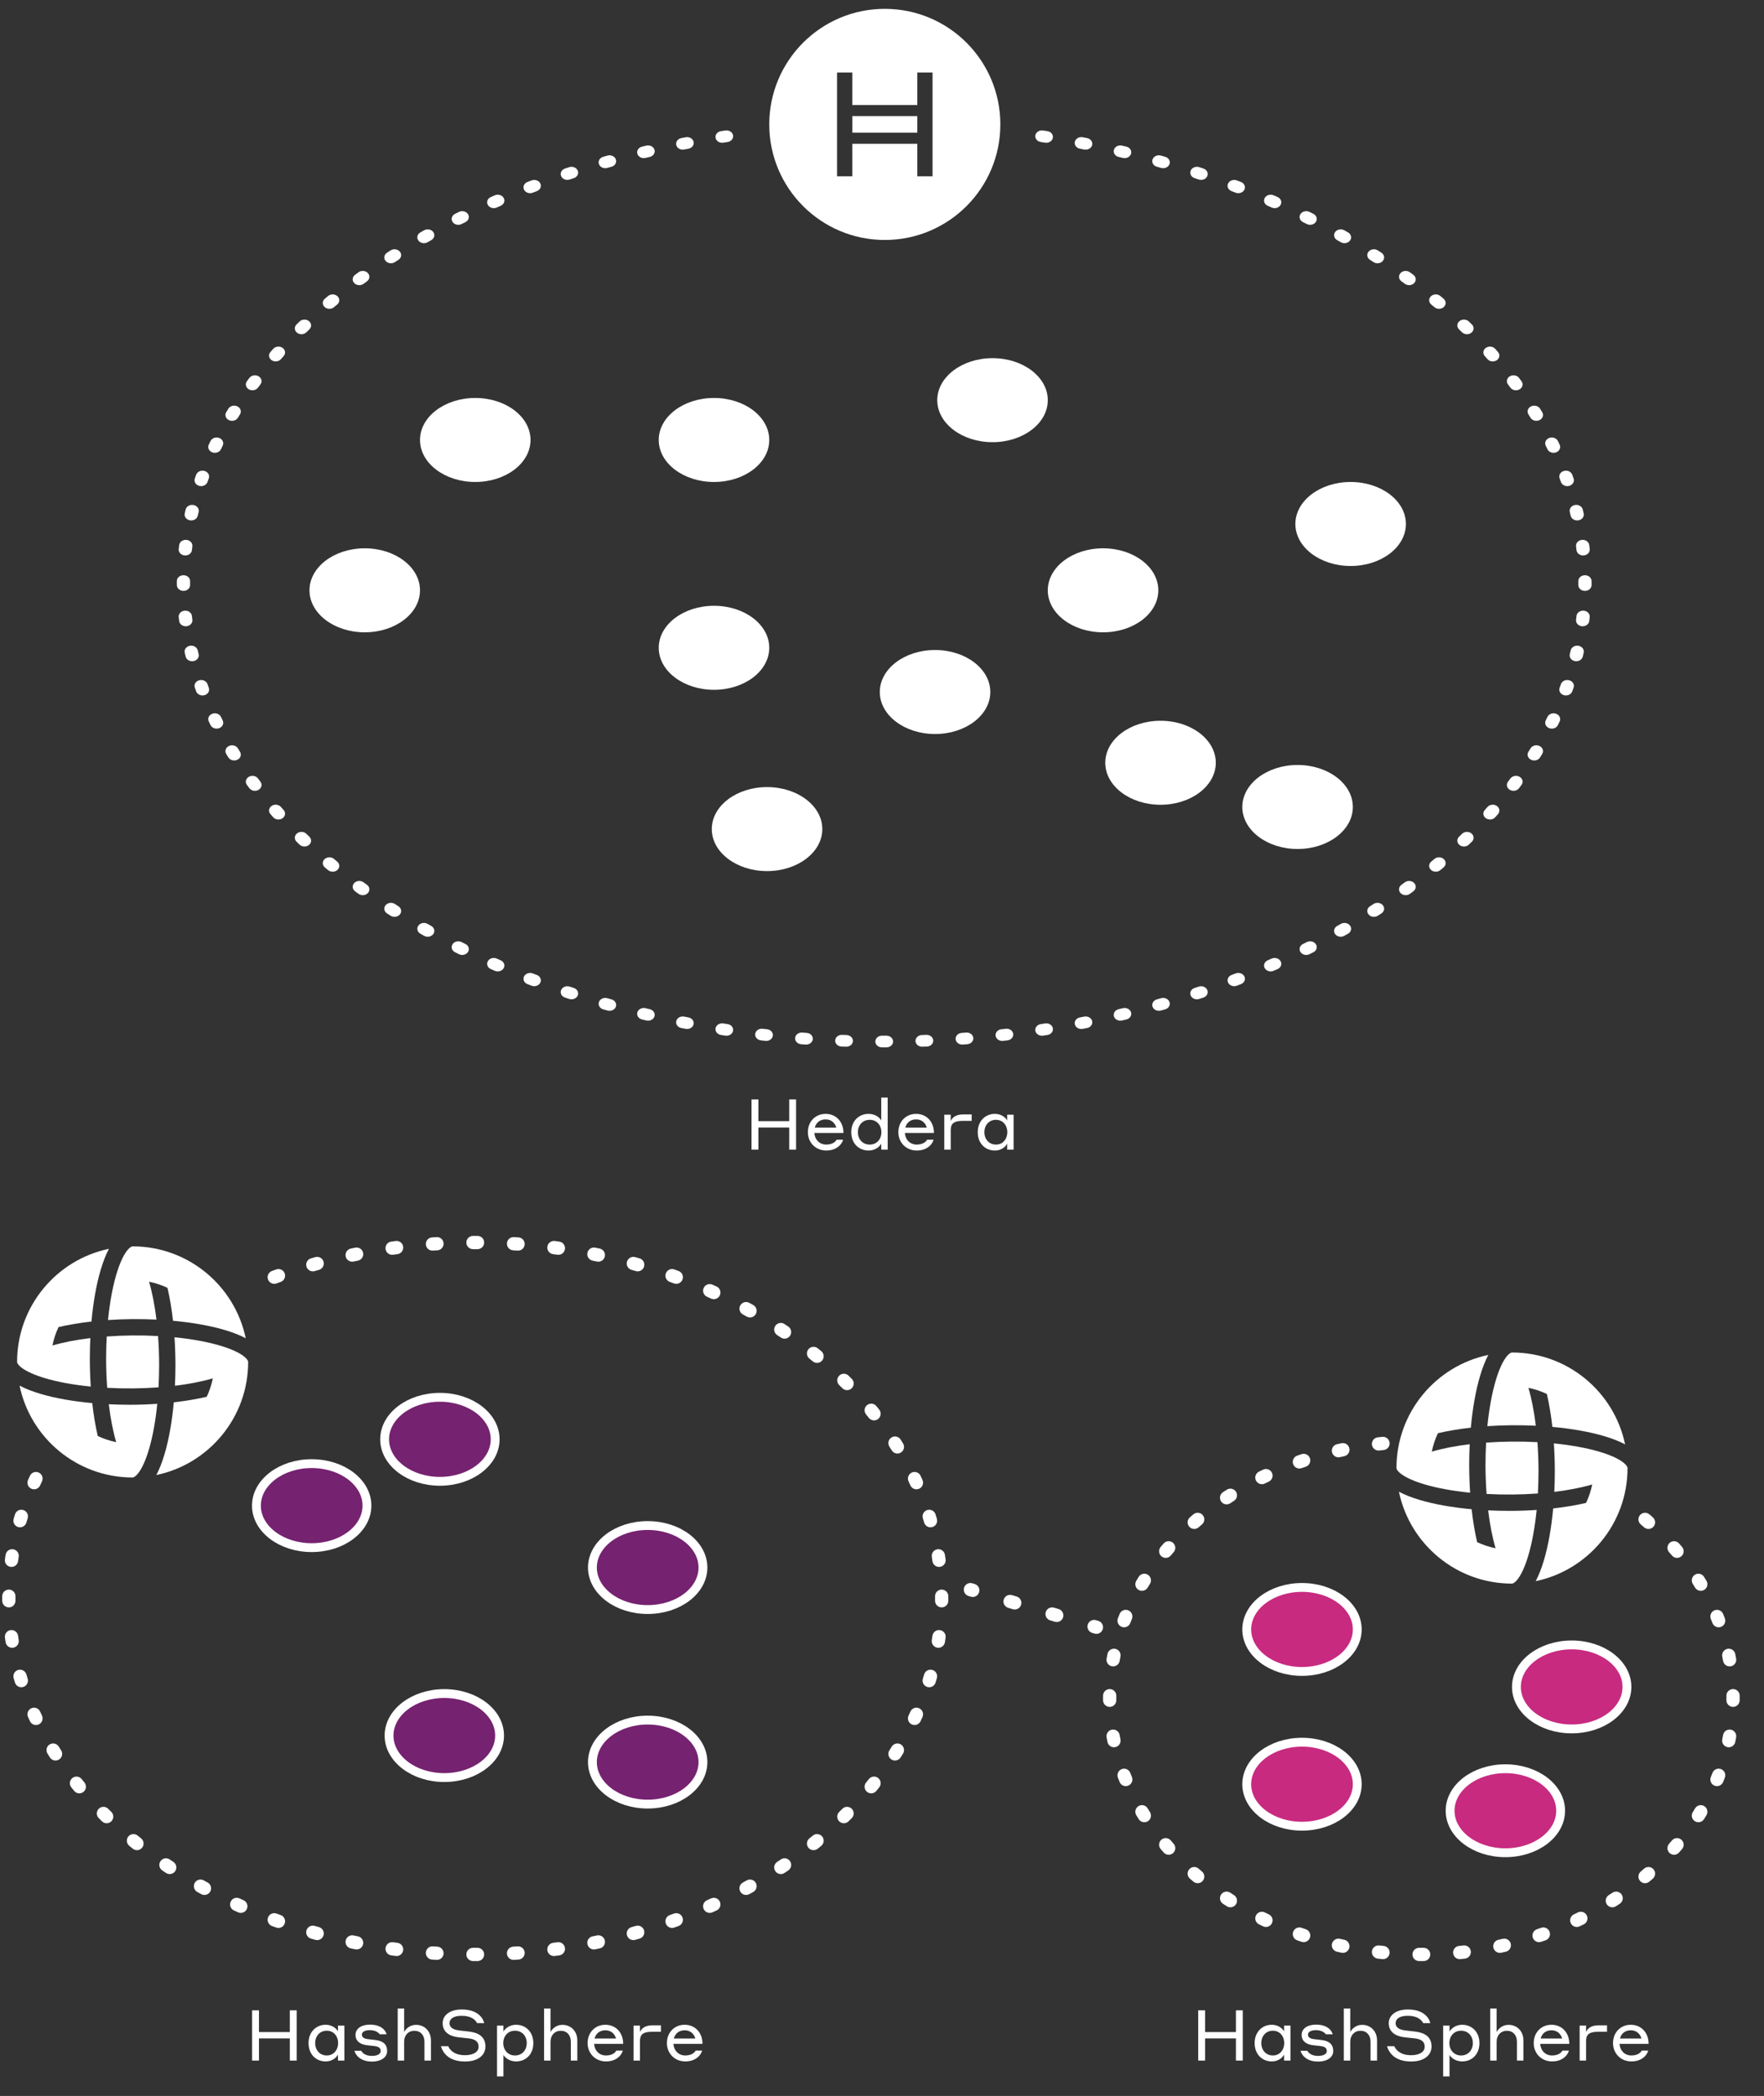 <svg width="399" height="474" viewBox="0 0 399 474" fill="none" xmlns="http://www.w3.org/2000/svg">
<rect x="0" y="0" width="399" height="474" fill="#333333" stroke="none"/>
<path fill-rule="evenodd" clip-rule="evenodd" d="M234.193 30.589C234.332 29.868 235.107 29.384 235.923 29.506C236.257 29.557 236.591 29.608 236.924 29.659C237.74 29.786 238.286 30.472 238.142 31.192C237.999 31.912 237.222 32.393 236.406 32.267C236.077 32.216 235.748 32.166 235.419 32.116C234.602 31.993 234.053 31.309 234.193 30.589ZM165.807 30.589C165.947 31.309 165.398 31.993 164.581 32.116C164.252 32.166 163.923 32.216 163.594 32.267C162.778 32.393 162.001 31.912 161.858 31.192C161.714 30.472 162.26 29.786 163.076 29.659C163.409 29.608 163.743 29.557 164.077 29.506C164.893 29.384 165.668 29.868 165.807 30.589ZM156.879 32.053C157.055 32.767 156.541 33.472 155.731 33.627C155.406 33.69 155.08 33.752 154.756 33.816C153.947 33.975 153.146 33.525 152.966 32.811C152.786 32.097 153.296 31.39 154.105 31.232C154.435 31.167 154.765 31.103 155.095 31.04C155.905 30.885 156.704 31.339 156.879 32.053ZM243.121 32.053C243.296 31.339 244.095 30.885 244.905 31.04C245.235 31.103 245.565 31.167 245.895 31.232C246.704 31.39 247.214 32.097 247.034 32.811C246.854 33.525 246.053 33.975 245.245 33.816C244.92 33.752 244.594 33.69 244.269 33.627C243.459 33.472 242.945 32.767 243.121 32.053ZM148.038 33.87C148.25 34.577 147.773 35.301 146.973 35.489C146.651 35.564 146.331 35.64 146.01 35.716C145.211 35.907 144.387 35.49 144.17 34.785C143.954 34.079 144.427 33.352 145.226 33.161C145.551 33.083 145.877 33.006 146.203 32.93C147.004 32.742 147.826 33.163 148.038 33.87ZM251.962 33.87C252.174 33.163 252.996 32.742 253.797 32.93C254.123 33.006 254.449 33.083 254.774 33.161C255.573 33.352 256.046 34.079 255.83 34.785C255.613 35.49 254.789 35.907 253.99 35.716C253.669 35.64 253.349 35.564 253.027 35.489C252.227 35.301 251.75 34.577 251.962 33.87ZM139.3 36.045C139.549 36.742 139.112 37.486 138.322 37.706C138.002 37.795 137.682 37.885 137.363 37.976C136.575 38.2 135.73 37.817 135.476 37.122C135.222 36.426 135.655 35.68 136.444 35.456C136.768 35.364 137.092 35.272 137.417 35.182C138.207 34.961 139.05 35.348 139.3 36.045ZM260.7 36.045C260.95 35.348 261.793 34.961 262.583 35.182C262.908 35.272 263.232 35.364 263.556 35.456C264.345 35.68 264.778 36.426 264.524 37.122C264.27 37.817 263.425 38.2 262.637 37.976C262.318 37.885 261.998 37.795 261.678 37.706C260.888 37.486 260.451 36.742 260.7 36.045ZM130.678 38.585C130.966 39.271 130.569 40.032 129.793 40.286C129.479 40.389 129.166 40.492 128.853 40.596C128.078 40.853 127.213 40.508 126.921 39.824C126.629 39.139 127.021 38.376 127.796 38.118C128.114 38.013 128.432 37.908 128.751 37.804C129.528 37.55 130.391 37.9 130.678 38.585ZM269.322 38.585C269.609 37.9 270.472 37.55 271.249 37.804C271.568 37.908 271.886 38.013 272.204 38.118C272.979 38.376 273.371 39.139 273.079 39.824C272.787 40.508 271.922 40.853 271.147 40.596C270.834 40.492 270.521 40.389 270.207 40.286C269.431 40.032 269.034 39.271 269.322 38.585ZM122.213 41.493C122.539 42.165 122.186 42.943 121.424 43.231C121.118 43.347 120.812 43.463 120.507 43.58C119.747 43.872 118.863 43.565 118.533 42.895C118.203 42.224 118.551 41.444 119.31 41.153C119.621 41.034 119.932 40.915 120.243 40.797C121.005 40.51 121.887 40.821 122.213 41.493ZM277.787 41.493C278.113 40.821 278.995 40.51 279.757 40.797C280.068 40.915 280.379 41.034 280.69 41.153C281.449 41.444 281.797 42.224 281.467 42.895C281.137 43.565 280.253 43.872 279.493 43.58C279.188 43.463 278.882 43.347 278.576 43.231C277.814 42.943 277.461 42.165 277.787 41.493ZM113.931 44.773C114.296 45.429 113.989 46.222 113.245 46.544C112.947 46.673 112.65 46.803 112.353 46.934C111.612 47.26 110.711 46.994 110.342 46.339C109.972 45.685 110.274 44.89 111.015 44.564C111.317 44.431 111.62 44.299 111.923 44.168C112.667 43.846 113.565 44.117 113.931 44.773ZM286.069 44.773C286.435 44.117 287.333 43.846 288.077 44.168C288.38 44.299 288.683 44.431 288.985 44.564C289.726 44.89 290.028 45.685 289.658 46.339C289.289 46.994 288.388 47.26 287.647 46.934C287.35 46.803 287.053 46.673 286.755 46.544C286.011 46.222 285.704 45.429 286.069 44.773ZM105.854 48.432C106.259 49.07 106.001 49.877 105.278 50.234C104.986 50.378 104.694 50.524 104.403 50.669C103.683 51.031 102.767 50.808 102.358 50.172C101.949 49.537 102.201 48.729 102.921 48.368C103.217 48.219 103.514 48.071 103.812 47.924C104.535 47.567 105.449 47.794 105.854 48.432ZM294.146 48.432C294.551 47.794 295.465 47.567 296.188 47.924C296.486 48.071 296.783 48.219 297.079 48.368C297.799 48.729 298.051 49.537 297.642 50.172C297.233 50.808 296.317 51.031 295.597 50.669C295.306 50.524 295.014 50.378 294.722 50.234C293.999 49.877 293.741 49.07 294.146 48.432ZM98.008 52.482C98.453 53.099 98.248 53.917 97.549 54.31C97.268 54.468 96.987 54.627 96.708 54.786C96.012 55.183 95.084 55.007 94.634 54.393C94.184 53.779 94.384 52.96 95.079 52.563C95.365 52.4 95.65 52.238 95.937 52.077C96.636 51.684 97.563 51.866 98.008 52.482ZM301.992 52.482C302.437 51.866 303.364 51.684 304.063 52.077C304.35 52.238 304.635 52.4 304.92 52.563C305.616 52.96 305.816 53.779 305.366 54.393C304.916 55.007 303.988 55.183 303.292 54.786C303.013 54.627 302.732 54.468 302.451 54.31C301.752 53.917 301.547 53.099 301.992 52.482ZM90.449 56.919C90.935 57.511 90.785 58.339 90.114 58.768C89.845 58.94 89.577 59.112 89.311 59.285C88.643 59.718 87.704 59.591 87.214 59.002C86.723 58.413 86.867 57.585 87.534 57.152C87.806 56.975 88.08 56.799 88.354 56.624C89.025 56.195 89.963 56.328 90.449 56.919ZM309.551 56.919C310.037 56.328 310.975 56.195 311.646 56.624C311.92 56.799 312.194 56.975 312.466 57.152C313.133 57.585 313.277 58.413 312.786 59.002C312.296 59.591 311.357 59.718 310.689 59.285C310.423 59.112 310.155 58.94 309.886 58.768C309.215 58.339 309.065 57.511 309.551 56.919ZM83.209 61.753C83.736 62.317 83.646 63.151 83.007 63.617C82.749 63.804 82.492 63.993 82.236 64.182C81.601 64.651 80.655 64.578 80.123 64.017C79.591 63.457 79.674 62.622 80.31 62.153C80.571 61.959 80.834 61.767 81.097 61.575C81.736 61.109 82.682 61.189 83.209 61.753ZM316.791 61.753C317.318 61.189 318.264 61.109 318.903 61.575C319.166 61.767 319.429 61.959 319.69 62.153C320.326 62.622 320.409 63.457 319.877 64.017C319.345 64.578 318.399 64.651 317.764 64.182C317.508 63.993 317.251 63.804 316.993 63.617C316.354 63.151 316.264 62.317 316.791 61.753ZM76.329 66.993C76.898 67.524 76.871 68.362 76.269 68.864C76.027 69.066 75.786 69.268 75.547 69.47C74.949 69.976 73.999 69.959 73.426 69.431C72.853 68.904 72.872 68.066 73.47 67.56C73.715 67.353 73.961 67.146 74.209 66.94C74.811 66.438 75.76 66.462 76.329 66.993ZM323.671 66.993C324.24 66.462 325.189 66.438 325.791 66.94C326.039 67.146 326.285 67.353 326.53 67.56C327.128 68.066 327.147 68.904 326.574 69.431C326 69.959 325.051 69.976 324.453 69.47C324.214 69.268 323.973 69.066 323.731 68.864C323.129 68.362 323.102 67.524 323.671 66.993ZM330.119 72.626C330.729 72.132 331.678 72.168 332.239 72.707C332.469 72.928 332.699 73.15 332.927 73.374C333.482 73.916 333.433 74.753 332.818 75.243C332.204 75.733 331.255 75.69 330.7 75.147C330.477 74.93 330.253 74.713 330.028 74.497C329.468 73.958 329.509 73.121 330.119 72.626ZM69.881 72.626C70.491 73.121 70.532 73.958 69.972 74.497C69.746 74.713 69.523 74.93 69.3 75.147C68.745 75.69 67.796 75.733 67.181 75.243C66.567 74.753 66.518 73.916 67.073 73.374C67.302 73.15 67.531 72.928 67.761 72.707C68.322 72.168 69.271 72.132 69.881 72.626ZM336.095 78.668C336.746 78.217 337.689 78.316 338.201 78.891C338.412 79.127 338.622 79.365 338.83 79.603C339.336 80.181 339.215 81.012 338.56 81.459C337.904 81.906 336.962 81.799 336.456 81.221C336.253 80.989 336.048 80.758 335.843 80.527C335.331 79.953 335.443 79.12 336.095 78.668ZM63.905 78.668C64.557 79.12 64.669 79.953 64.157 80.527C63.952 80.758 63.747 80.989 63.544 81.221C63.038 81.799 62.096 81.906 61.44 81.459C60.785 81.012 60.664 80.181 61.17 79.603C61.379 79.365 61.588 79.127 61.799 78.891C62.311 78.316 63.254 78.217 63.905 78.668ZM341.514 85.095C342.204 84.691 343.135 84.858 343.593 85.467C343.78 85.717 343.967 85.968 344.152 86.219C344.603 86.832 344.405 87.652 343.711 88.05C343.016 88.448 342.087 88.274 341.636 87.661C341.456 87.416 341.275 87.173 341.092 86.929C340.634 86.32 340.823 85.499 341.514 85.095ZM58.486 85.095C59.177 85.499 59.366 86.32 58.908 86.929C58.725 87.173 58.544 87.416 58.364 87.661C57.913 88.274 56.984 88.448 56.289 88.05C55.594 87.652 55.397 86.832 55.848 86.219C56.033 85.968 56.219 85.717 56.407 85.467C56.865 84.858 57.796 84.691 58.486 85.095ZM346.313 91.899C347.041 91.55 347.952 91.787 348.348 92.429C348.511 92.694 348.673 92.959 348.834 93.225C349.223 93.87 348.945 94.672 348.214 95.015C347.482 95.358 346.574 95.113 346.185 94.468C346.029 94.21 345.872 93.952 345.713 93.695C345.317 93.053 345.586 92.249 346.313 91.899ZM53.687 91.899C54.414 92.249 54.683 93.053 54.287 93.695C54.128 93.952 53.971 94.21 53.815 94.468C53.426 95.113 52.518 95.358 51.786 95.015C51.055 94.672 50.777 93.87 51.166 93.225C51.327 92.959 51.489 92.694 51.652 92.429C52.048 91.787 52.959 91.55 53.687 91.899ZM350.412 99.047C351.173 98.758 352.056 99.068 352.383 99.739C352.518 100.015 352.652 100.292 352.783 100.57C353.103 101.244 352.743 102.019 351.979 102.302C351.215 102.584 350.336 102.266 350.016 101.592C349.889 101.323 349.759 101.055 349.629 100.787C349.301 100.116 349.651 99.337 350.412 99.047ZM49.588 99.047C50.349 99.337 50.699 100.116 50.371 100.787C50.24 101.055 50.111 101.323 49.984 101.592C49.664 102.266 48.785 102.584 48.021 102.302C47.257 102.019 46.897 101.244 47.217 100.57C47.348 100.292 47.481 100.015 47.617 99.739C47.944 99.068 48.827 98.758 49.588 99.047ZM353.739 106.503C354.528 106.28 355.373 106.663 355.626 107.359C355.73 107.646 355.833 107.934 355.934 108.222C356.179 108.921 355.735 109.662 354.944 109.877C354.152 110.093 353.312 109.702 353.068 109.004C352.97 108.725 352.871 108.446 352.769 108.168C352.516 107.472 352.95 106.727 353.739 106.503ZM46.261 106.503C47.05 106.727 47.484 107.472 47.231 108.168C47.129 108.446 47.03 108.725 46.932 109.004C46.688 109.702 45.848 110.093 45.056 109.877C44.265 109.662 43.822 108.921 44.066 108.222C44.167 107.934 44.27 107.646 44.374 107.359C44.627 106.663 45.472 106.28 46.261 106.503ZM356.226 114.209C357.036 114.056 357.833 114.512 358.006 115.227C358.077 115.522 358.147 115.817 358.215 116.113C358.379 116.83 357.854 117.528 357.042 117.673C356.229 117.817 355.438 117.354 355.274 116.637C355.209 116.351 355.141 116.065 355.072 115.78C354.899 115.065 355.415 114.362 356.226 114.209ZM43.774 114.209C44.584 114.362 45.101 115.065 44.928 115.78C44.859 116.065 44.791 116.351 44.726 116.637C44.562 117.354 43.77 117.817 42.959 117.673C42.147 117.528 41.621 116.83 41.785 116.113C41.853 115.817 41.922 115.522 41.994 115.227C42.167 114.512 42.964 114.056 43.774 114.209ZM357.819 122.094C358.643 122.015 359.383 122.54 359.473 123.267C359.509 123.567 359.545 123.867 359.578 124.168C359.658 124.895 359.054 125.543 358.23 125.613C357.405 125.684 356.672 125.152 356.592 124.424C356.56 124.133 356.526 123.843 356.49 123.553C356.401 122.827 356.996 122.173 357.819 122.094ZM42.181 122.094C43.005 122.173 43.599 122.827 43.51 123.553C43.474 123.843 43.44 124.133 43.408 124.424C43.328 125.152 42.595 125.684 41.77 125.613C40.946 125.543 40.342 124.895 40.422 124.168C40.455 123.867 40.49 123.567 40.528 123.267C40.617 122.54 41.357 122.015 42.181 122.094ZM358.49 130.088C359.318 130.084 359.994 130.673 359.999 131.404C360 131.556 360 131.708 360 131.859C360 131.97 360 132.08 359.999 132.191C359.999 132.232 359.999 132.273 359.999 132.314C359.994 133.045 359.318 133.635 358.49 133.63C357.662 133.626 356.994 133.03 356.999 132.299C357 132.153 357 132.006 357 131.859C357 131.713 357 131.566 356.999 131.419C356.994 130.688 357.662 130.092 358.49 130.088ZM41.51 130.088C42.338 130.092 43.006 130.688 43.001 131.419C43.001 131.566 43 131.713 43 131.859C43 132.006 43.001 132.153 43.001 132.299C43.006 133.03 42.338 133.626 41.51 133.63C40.682 133.635 40.006 133.045 40.002 132.314C40.001 132.163 40 132.011 40 131.859C40 131.708 40.001 131.556 40.002 131.404C40.006 130.673 40.682 130.084 41.51 130.088ZM358.23 138.105C359.054 138.176 359.658 138.823 359.578 139.551C359.545 139.851 359.509 140.152 359.473 140.452C359.383 141.178 358.643 141.703 357.819 141.624C356.996 141.545 356.401 140.892 356.49 140.165C356.507 140.028 356.524 139.891 356.54 139.753C356.558 139.6 356.575 139.447 356.592 139.295C356.672 138.567 357.405 138.034 358.23 138.105ZM41.77 138.105C42.595 138.034 43.328 138.567 43.408 139.295C43.44 139.585 43.474 139.875 43.51 140.165C43.599 140.892 43.005 141.545 42.181 141.624C41.357 141.703 40.617 141.178 40.528 140.452C40.49 140.152 40.455 139.851 40.422 139.551C40.342 138.823 40.946 138.176 41.77 138.105ZM357.042 146.046C357.854 146.191 358.379 146.889 358.215 147.605C358.147 147.901 358.077 148.197 358.006 148.492C357.833 149.207 357.036 149.662 356.226 149.51C355.415 149.357 354.899 148.653 355.072 147.938C355.141 147.653 355.209 147.367 355.274 147.081C355.438 146.365 356.229 145.901 357.042 146.046ZM42.959 146.046C43.77 145.901 44.562 146.365 44.726 147.081C44.791 147.367 44.859 147.653 44.928 147.938C45.101 148.653 44.584 149.357 43.774 149.51C42.964 149.662 42.167 149.207 41.994 148.492C41.922 148.197 41.853 147.901 41.785 147.605C41.621 146.889 42.147 146.191 42.959 146.046ZM354.944 153.841C355.735 154.057 356.179 154.798 355.934 155.496C355.833 155.785 355.73 156.073 355.626 156.36C355.373 157.056 354.528 157.439 353.739 157.215C352.95 156.992 352.516 156.247 352.769 155.551C352.871 155.272 352.97 154.994 353.068 154.715C353.312 154.017 354.152 153.625 354.944 153.841ZM45.056 153.841C45.848 153.625 46.688 154.017 46.932 154.715C47.03 154.994 47.129 155.273 47.231 155.551C47.484 156.247 47.05 156.992 46.261 157.216C45.472 157.439 44.627 157.056 44.374 156.36C44.27 156.073 44.167 155.785 44.066 155.497C43.822 154.798 44.265 154.057 45.056 153.841ZM351.979 161.417C352.743 161.699 353.103 162.475 352.783 163.149C352.652 163.426 352.519 163.703 352.383 163.98C352.056 164.651 351.173 164.961 350.412 164.671C349.651 164.382 349.301 163.603 349.629 162.932C349.759 162.664 349.889 162.395 350.016 162.126C350.336 161.452 351.215 161.134 351.979 161.417ZM48.021 161.417C48.785 161.134 49.664 161.452 49.984 162.126C50.111 162.395 50.24 162.664 50.371 162.932C50.699 163.603 50.349 164.382 49.588 164.671C48.827 164.961 47.944 164.651 47.617 163.98C47.481 163.703 47.348 163.426 47.217 163.149C46.897 162.475 47.257 161.699 48.021 161.417ZM348.214 168.703C348.945 169.047 349.223 169.848 348.834 170.494C348.673 170.76 348.511 171.025 348.348 171.29C347.952 171.932 347.041 172.169 346.313 171.819C345.586 171.47 345.317 170.666 345.713 170.024C345.872 169.767 346.029 169.509 346.185 169.251C346.574 168.605 347.482 168.36 348.214 168.703ZM51.786 168.704C52.518 168.36 53.426 168.605 53.815 169.251C53.971 169.509 54.128 169.767 54.287 170.024C54.683 170.666 54.414 171.47 53.687 171.819C52.959 172.169 52.048 171.932 51.652 171.29C51.489 171.025 51.327 170.76 51.166 170.494C50.777 169.848 51.055 169.047 51.786 168.704ZM343.711 175.669C344.405 176.067 344.603 176.887 344.152 177.5C343.967 177.751 343.78 178.002 343.593 178.252C343.135 178.861 342.204 179.028 341.514 178.624C340.823 178.22 340.634 177.399 341.092 176.789C341.275 176.546 341.456 176.302 341.636 176.058C342.087 175.445 343.016 175.271 343.711 175.669ZM56.289 175.669C56.984 175.271 57.913 175.445 58.364 176.058C58.544 176.302 58.725 176.546 58.908 176.789C59.366 177.399 59.177 178.22 58.486 178.624C57.796 179.028 56.865 178.861 56.407 178.252C56.219 178.002 56.033 177.751 55.848 177.5C55.397 176.887 55.594 176.067 56.289 175.669ZM338.56 182.259C339.215 182.706 339.336 183.538 338.83 184.116C338.622 184.354 338.412 184.591 338.201 184.828C337.689 185.403 336.746 185.502 336.095 185.05C335.443 184.598 335.331 183.766 335.843 183.191C336.048 182.961 336.253 182.73 336.456 182.498C336.962 181.919 337.904 181.813 338.56 182.259ZM61.44 182.259C62.096 181.813 63.038 181.919 63.544 182.498C63.747 182.73 63.952 182.961 64.157 183.191C64.669 183.766 64.557 184.598 63.905 185.05C63.254 185.502 62.311 185.403 61.799 184.828C61.588 184.591 61.379 184.354 61.17 184.116C60.664 183.538 60.785 182.706 61.44 182.259ZM332.818 188.476C333.433 188.966 333.482 189.803 332.927 190.345C332.699 190.568 332.469 190.79 332.239 191.012C331.678 191.551 330.729 191.586 330.119 191.092C329.509 190.598 329.468 189.761 330.028 189.222C330.151 189.104 330.273 188.986 330.395 188.868C330.497 188.769 330.598 188.67 330.7 188.571C331.255 188.028 332.204 187.986 332.818 188.476ZM67.181 188.476C67.796 187.986 68.745 188.028 69.3 188.571C69.523 188.789 69.746 189.006 69.972 189.222C70.532 189.761 70.491 190.598 69.881 191.092C69.271 191.586 68.322 191.551 67.761 191.012C67.531 190.79 67.302 190.568 67.073 190.345C66.518 189.803 66.567 188.966 67.181 188.476ZM73.426 194.287C73.999 193.76 74.949 193.742 75.547 194.248C75.786 194.451 76.027 194.653 76.269 194.854C76.871 195.356 76.898 196.194 76.329 196.726C75.76 197.257 74.811 197.281 74.209 196.779C73.961 196.573 73.715 196.366 73.47 196.159C72.872 195.653 72.853 194.815 73.426 194.287ZM326.574 194.287C327.147 194.815 327.128 195.653 326.53 196.159C326.285 196.366 326.039 196.573 325.791 196.779C325.189 197.281 324.24 197.257 323.671 196.726C323.102 196.194 323.129 195.357 323.731 194.854C323.973 194.653 324.214 194.451 324.453 194.248C325.051 193.742 326 193.76 326.574 194.287ZM80.123 199.701C80.655 199.141 81.601 199.067 82.236 199.537C82.492 199.726 82.749 199.914 83.007 200.102C83.646 200.567 83.736 201.402 83.209 201.966C82.682 202.529 81.736 202.609 81.097 202.144C80.834 201.952 80.571 201.759 80.31 201.566C79.674 201.097 79.591 200.262 80.123 199.701ZM319.877 199.701C320.409 200.262 320.326 201.097 319.69 201.566C319.429 201.759 319.166 201.952 318.903 202.144C318.264 202.609 317.318 202.529 316.791 201.966C316.264 201.402 316.354 200.567 316.993 200.102C317.251 199.914 317.508 199.726 317.764 199.537C318.399 199.067 319.345 199.141 319.877 199.701ZM87.214 204.716C87.704 204.127 88.643 204.001 89.311 204.433C89.577 204.606 89.845 204.779 90.114 204.951C90.785 205.379 90.935 206.207 90.449 206.799C89.963 207.391 89.025 207.523 88.354 207.095C88.08 206.919 87.806 206.743 87.534 206.567C86.867 206.134 86.723 205.305 87.214 204.716ZM312.786 204.716C313.277 205.305 313.133 206.134 312.466 206.567C312.194 206.743 311.92 206.919 311.646 207.095C310.975 207.523 310.037 207.391 309.551 206.799C309.065 206.207 309.215 205.379 309.886 204.951C310.155 204.779 310.423 204.606 310.689 204.433C311.357 204.001 312.296 204.127 312.786 204.716ZM94.634 209.326C95.084 208.712 96.012 208.536 96.708 208.932C96.987 209.092 97.268 209.251 97.549 209.409C98.248 209.802 98.453 210.62 98.008 211.236C97.563 211.853 96.636 212.034 95.937 211.641C95.65 211.48 95.365 211.318 95.079 211.156C94.384 210.759 94.184 209.94 94.634 209.326ZM305.366 209.326C305.816 209.94 305.616 210.759 304.92 211.156C304.635 211.318 304.35 211.48 304.063 211.641C303.364 212.034 302.437 211.853 301.992 211.236C301.547 210.62 301.752 209.802 302.451 209.409C302.732 209.251 303.013 209.092 303.292 208.932C303.988 208.536 304.916 208.712 305.366 209.326ZM102.358 213.546C102.767 212.91 103.683 212.688 104.403 213.049C104.694 213.195 104.986 213.34 105.278 213.485C106.001 213.842 106.259 214.649 105.854 215.286C105.449 215.924 104.535 216.152 103.812 215.794C103.514 215.647 103.217 215.499 102.921 215.351C102.201 214.99 101.949 214.182 102.358 213.546ZM297.642 213.546C298.051 214.182 297.799 214.99 297.079 215.351C296.783 215.499 296.486 215.647 296.188 215.794C295.465 216.152 294.551 215.924 294.146 215.286C293.741 214.649 293.999 213.842 294.722 213.485C294.904 213.395 295.085 213.305 295.266 213.215C295.376 213.16 295.487 213.104 295.597 213.049C296.317 212.688 297.233 212.91 297.642 213.546ZM110.342 217.379C110.711 216.725 111.612 216.459 112.353 216.785C112.65 216.915 112.947 217.045 113.245 217.174C113.989 217.497 114.296 218.29 113.931 218.946C113.565 219.602 112.667 219.873 111.923 219.551C111.62 219.419 111.317 219.287 111.015 219.154C110.274 218.828 109.972 218.034 110.342 217.379ZM289.658 217.379C290.028 218.034 289.726 218.828 288.985 219.154C288.683 219.287 288.38 219.419 288.077 219.551C287.333 219.873 286.435 219.602 286.069 218.946C285.704 218.29 286.011 217.497 286.755 217.174C287.053 217.045 287.35 216.915 287.647 216.785C288.388 216.459 289.289 216.725 289.658 217.379ZM118.533 220.824C118.863 220.154 119.747 219.847 120.507 220.138C120.812 220.255 121.118 220.372 121.424 220.488C122.186 220.775 122.539 221.553 122.213 222.225C121.887 222.897 121.005 223.209 120.243 222.921C119.932 222.803 119.621 222.685 119.31 222.566C118.551 222.274 118.203 221.494 118.533 220.824ZM281.467 220.824C281.797 221.494 281.449 222.274 280.69 222.566C280.379 222.685 280.068 222.803 279.757 222.921C278.995 223.209 278.113 222.897 277.787 222.225C277.461 221.553 277.814 220.775 278.576 220.488C278.882 220.372 279.188 220.255 279.493 220.138C280.253 219.847 281.137 220.154 281.467 220.824ZM126.921 223.895C127.213 223.211 128.078 222.865 128.853 223.123C129.166 223.227 129.479 223.33 129.793 223.432C130.569 223.686 130.966 224.448 130.678 225.133C130.391 225.819 129.528 226.169 128.751 225.915C128.432 225.811 128.114 225.706 127.796 225.6C127.021 225.343 126.629 224.579 126.921 223.895ZM273.079 223.895C273.371 224.579 272.979 225.343 272.204 225.6C271.886 225.706 271.568 225.811 271.249 225.915C270.472 226.169 269.609 225.819 269.322 225.133C269.034 224.448 269.431 223.686 270.207 223.432C270.521 223.33 270.834 223.227 271.147 223.123C271.922 222.865 272.787 223.211 273.079 223.895ZM135.476 226.597C135.73 225.901 136.575 225.519 137.363 225.743C137.682 225.834 138.002 225.923 138.322 226.013C139.112 226.233 139.549 226.977 139.3 227.674C139.05 228.371 138.207 228.757 137.417 228.537C137.092 228.446 136.768 228.355 136.444 228.263C135.655 228.039 135.222 227.293 135.476 226.597ZM264.524 226.597C264.778 227.293 264.345 228.039 263.556 228.263C263.232 228.355 262.908 228.446 262.583 228.537C261.793 228.757 260.95 228.371 260.7 227.674C260.451 226.977 260.888 226.233 261.678 226.013C261.998 225.923 262.318 225.834 262.637 225.743C263.425 225.519 264.27 225.901 264.524 226.597ZM144.17 228.934C144.387 228.228 145.211 227.811 146.01 228.002C146.331 228.079 146.651 228.155 146.973 228.23C147.773 228.417 148.25 229.142 148.038 229.849C147.825 230.555 147.004 230.976 146.203 230.789C145.877 230.712 145.551 230.635 145.226 230.558C144.427 230.366 143.954 229.64 144.17 228.934ZM255.83 228.934C256.046 229.64 255.573 230.366 254.774 230.558C254.449 230.635 254.123 230.712 253.797 230.789C252.996 230.976 252.174 230.555 251.962 229.849C251.75 229.142 252.227 228.417 253.027 228.23C253.349 228.155 253.669 228.079 253.99 228.002C254.789 227.811 255.613 228.228 255.83 228.934ZM152.966 230.907C153.146 230.194 153.947 229.744 154.755 229.902C155.08 229.966 155.406 230.029 155.731 230.091C156.541 230.246 157.055 230.951 156.879 231.666C156.704 232.38 155.905 232.833 155.095 232.679C154.765 232.615 154.435 232.551 154.105 232.487C153.296 232.328 152.786 231.621 152.966 230.907ZM247.034 230.907C247.214 231.621 246.704 232.328 245.895 232.487C245.565 232.551 245.235 232.615 244.905 232.679C244.095 232.833 243.296 232.38 243.121 231.666C242.945 230.951 243.459 230.246 244.269 230.091C244.594 230.029 244.92 229.966 245.245 229.902C246.053 229.744 246.854 230.194 247.034 230.907ZM161.858 232.527C162.001 231.807 162.778 231.326 163.594 231.452C163.923 231.503 164.252 231.553 164.581 231.603C165.398 231.725 165.947 232.409 165.807 233.13C165.668 233.85 164.893 234.335 164.077 234.212C163.743 234.162 163.409 234.111 163.076 234.059C162.26 233.933 161.714 233.247 161.858 232.527ZM238.142 232.527C238.286 233.247 237.74 233.933 236.924 234.059C236.591 234.111 236.257 234.162 235.923 234.212C235.107 234.335 234.332 233.85 234.193 233.13C234.053 232.409 234.602 231.725 235.419 231.603C235.748 231.553 236.077 231.503 236.406 231.452C237.222 231.326 237.999 231.807 238.142 232.527ZM170.825 233.796C170.932 233.071 171.685 232.56 172.506 232.655C172.838 232.693 173.17 232.73 173.502 232.767C174.324 232.858 174.906 233.52 174.803 234.246C174.7 234.971 173.949 235.485 173.128 235.394C172.791 235.356 172.454 235.318 172.118 235.28C171.297 235.185 170.718 234.521 170.825 233.796ZM229.175 233.796C229.282 234.521 228.703 235.185 227.882 235.28C227.546 235.318 227.209 235.356 226.872 235.394C226.051 235.485 225.3 234.971 225.197 234.246C225.094 233.52 225.676 232.858 226.498 232.767C226.83 232.73 227.162 232.693 227.494 232.655C228.315 232.56 229.068 233.071 229.175 233.796ZM179.848 234.718C179.92 233.99 180.647 233.451 181.473 233.514C181.674 233.53 181.875 233.545 182.076 233.56C182.209 233.57 182.342 233.579 182.474 233.589C183.3 233.649 183.914 234.288 183.846 235.017C183.779 235.745 183.054 236.287 182.229 236.227C181.89 236.203 181.551 236.178 181.213 236.152C180.388 236.088 179.777 235.447 179.848 234.718ZM220.152 234.718C220.223 235.447 219.612 236.088 218.787 236.152C218.449 236.178 218.11 236.203 217.771 236.227C216.946 236.287 216.221 235.745 216.154 235.017C216.086 234.288 216.7 233.649 217.526 233.589C217.86 233.565 218.194 233.54 218.527 233.514C219.353 233.451 220.08 233.99 220.152 234.718ZM188.91 235.299C188.947 234.568 189.647 234.002 190.475 234.035C190.81 234.048 191.145 234.06 191.481 234.072C192.309 234.101 192.953 234.716 192.92 235.447C192.888 236.177 192.19 236.746 191.362 236.717C191.16 236.71 190.959 236.703 190.757 236.695C190.619 236.69 190.481 236.685 190.342 236.679C189.515 236.647 188.874 236.029 188.91 235.299ZM211.09 235.299C211.126 236.029 210.485 236.647 209.658 236.679C209.318 236.693 208.978 236.705 208.638 236.717C207.81 236.746 207.112 236.177 207.08 235.447C207.047 234.716 207.691 234.101 208.519 234.072C208.855 234.06 209.19 234.048 209.525 234.035C210.353 234.002 211.053 234.568 211.09 235.299ZM197.993 235.54C197.995 234.809 198.668 234.218 199.496 234.22C199.664 234.22 199.832 234.22 200 234.22C200.168 234.22 200.336 234.22 200.504 234.22C201.332 234.218 202.005 234.809 202.007 235.54C202.009 236.271 201.339 236.865 200.511 236.867C200.341 236.867 200.17 236.867 200 236.867C199.83 236.867 199.659 236.867 199.489 236.867C198.661 236.865 197.991 236.271 197.993 235.54Z" fill="white"/>
<path d="M178.515 260V254.992H171.539V260H169.987V248.64H171.539V253.552H178.515V248.64H180.067V260H178.515ZM186.748 251.904C189.068 251.904 190.78 253.632 190.78 256.224H184.204C184.284 257.696 185.34 258.848 186.892 258.848C188.492 258.848 189.1 258 189.244 257.744H190.684C190.572 258.416 189.548 260.192 186.892 260.192C184.46 260.192 182.732 258.368 182.732 256.048C182.732 253.648 184.428 251.904 186.748 251.904ZM186.748 253.152C185.484 253.152 184.604 253.872 184.3 255.008H189.164C188.812 253.824 187.932 253.152 186.748 253.152ZM199.329 258.64C199.137 259.024 198.241 260.192 196.449 260.192C194.337 260.192 192.545 258.656 192.545 256.048C192.545 253.456 194.337 251.904 196.449 251.904C198.225 251.904 199.137 252.992 199.329 253.408V248.224H200.785V260H199.329V258.64ZM199.361 256.048C199.361 254.448 198.305 253.248 196.721 253.248C195.105 253.248 194.049 254.448 194.049 256.048C194.049 257.648 195.105 258.848 196.721 258.848C198.305 258.848 199.361 257.648 199.361 256.048ZM207.217 251.904C209.537 251.904 211.249 253.632 211.249 256.224H204.673C204.753 257.696 205.809 258.848 207.361 258.848C208.961 258.848 209.569 258 209.713 257.744H211.153C211.041 258.416 210.017 260.192 207.361 260.192C204.929 260.192 203.201 258.368 203.201 256.048C203.201 253.648 204.897 251.904 207.217 251.904ZM207.217 253.152C205.953 253.152 205.073 253.872 204.769 255.008H209.633C209.281 253.824 208.401 253.152 207.217 253.152ZM215.046 255.536V260H213.59V252.096H215.046V253.552C215.27 252.976 215.942 252.032 217.798 252.032H219.782V253.488H217.766C215.734 253.488 215.046 254.128 215.046 255.536ZM227.811 258.64C227.619 259.04 226.803 260.192 225.011 260.192C222.931 260.192 221.155 258.656 221.155 256.048C221.155 253.472 222.931 251.904 225.011 251.904C226.739 251.904 227.619 252.992 227.811 253.408V252.096H229.267V260H227.811V258.64ZM227.843 256.048C227.843 254.464 226.819 253.248 225.283 253.248C223.699 253.248 222.659 254.464 222.659 256.048C222.659 257.616 223.699 258.848 225.283 258.848C226.819 258.848 227.843 257.616 227.843 256.048Z" fill="white"/>
<path fill-rule="evenodd" clip-rule="evenodd" d="M314.316 326.284C314.399 327.108 313.798 327.844 312.974 327.927C312.641 327.961 312.308 327.997 311.976 328.034C311.153 328.127 310.41 327.535 310.317 326.712C310.224 325.889 310.816 325.146 311.639 325.053C311.983 325.014 312.327 324.977 312.672 324.943C313.497 324.859 314.232 325.46 314.316 326.284ZM305.212 327.542C305.384 328.352 304.868 329.149 304.058 329.322C303.729 329.392 303.401 329.464 303.075 329.538C302.267 329.721 301.463 329.215 301.28 328.407C301.097 327.599 301.604 326.795 302.412 326.612C302.751 326.536 303.091 326.461 303.431 326.388C304.242 326.215 305.039 326.732 305.212 327.542ZM296.297 329.801C296.56 330.587 296.137 331.437 295.352 331.701C295.035 331.807 294.72 331.915 294.406 332.025C293.624 332.299 292.768 331.887 292.495 331.105C292.221 330.324 292.633 329.468 293.414 329.194C293.741 329.08 294.068 328.967 294.397 328.857C295.182 328.593 296.033 329.016 296.297 329.801ZM287.702 333.071C288.057 333.819 287.738 334.714 286.99 335.069C286.688 335.212 286.388 335.356 286.089 335.503C285.346 335.868 284.447 335.561 284.082 334.818C283.717 334.074 284.024 333.175 284.767 332.81C285.078 332.657 285.391 332.507 285.704 332.358C286.453 332.003 287.348 332.322 287.702 333.071ZM279.567 337.352C280.013 338.05 279.808 338.978 279.11 339.424C278.829 339.603 278.549 339.785 278.272 339.968C277.58 340.424 276.65 340.233 276.194 339.541C275.738 338.85 275.929 337.919 276.62 337.463C276.91 337.272 277.202 337.083 277.495 336.895C278.194 336.449 279.121 336.654 279.567 337.352ZM370.952 342.64C371.488 342.008 372.434 341.93 373.066 342.466C373.333 342.692 373.597 342.919 373.859 343.148C374.482 343.694 374.545 344.642 374 345.265C373.454 345.888 372.507 345.952 371.883 345.406C371.633 345.187 371.381 344.97 371.126 344.754C370.495 344.219 370.416 343.272 370.952 342.64ZM272.048 342.64C272.584 343.272 272.505 344.219 271.874 344.754C271.619 344.97 271.367 345.187 271.117 345.406C270.493 345.952 269.546 345.888 269 345.265C268.455 344.642 268.518 343.694 269.141 343.148C269.403 342.919 269.667 342.692 269.934 342.466C270.566 341.93 271.512 342.008 272.048 342.64ZM377.669 348.915C378.291 348.368 379.239 348.429 379.786 349.051C380.017 349.314 380.245 349.578 380.471 349.844C381.007 350.475 380.93 351.422 380.299 351.958C379.668 352.495 378.721 352.418 378.185 351.786C377.97 351.533 377.753 351.282 377.533 351.032C376.986 350.41 377.047 349.463 377.669 348.915ZM265.331 348.915C265.953 349.463 266.014 350.41 265.467 351.032C265.247 351.282 265.03 351.534 264.815 351.786C264.279 352.418 263.332 352.495 262.701 351.958C262.07 351.422 261.993 350.475 262.529 349.844C262.755 349.578 262.983 349.314 263.214 349.051C263.761 348.429 264.709 348.368 265.331 348.915ZM383.366 356.128C384.067 355.687 384.993 355.899 385.434 356.6C385.62 356.896 385.804 357.194 385.984 357.494C386.412 358.203 386.183 359.125 385.474 359.553C384.764 359.98 383.842 359.752 383.415 359.042C383.244 358.759 383.07 358.477 382.894 358.196C382.453 357.495 382.664 356.569 383.366 356.128ZM259.634 356.128C260.336 356.569 260.547 357.495 260.106 358.196C259.93 358.477 259.756 358.759 259.585 359.042C259.158 359.752 258.236 359.98 257.526 359.553C256.817 359.125 256.588 358.203 257.016 357.494C257.196 357.194 257.38 356.896 257.566 356.6C258.007 355.899 258.933 355.687 259.634 356.128ZM387.799 364.177C388.566 363.865 389.442 364.233 389.754 365.001C389.886 365.325 390.015 365.651 390.141 365.979C390.438 366.752 390.051 367.62 389.278 367.917C388.505 368.214 387.637 367.827 387.34 367.054C387.222 366.745 387.1 366.438 386.975 366.132C386.663 365.365 387.032 364.489 387.799 364.177ZM255.201 364.177C255.968 364.489 256.337 365.365 256.024 366.132C255.9 366.438 255.778 366.745 255.66 367.054C255.363 367.827 254.495 368.214 253.722 367.917C252.949 367.62 252.562 366.752 252.859 365.979C252.985 365.651 253.114 365.325 253.246 365.001C253.558 364.233 254.434 363.865 255.201 364.177ZM390.73 372.885C391.542 372.719 392.334 373.244 392.499 374.055C392.569 374.399 392.636 374.745 392.699 375.091C392.847 375.906 392.306 376.687 391.491 376.835C390.676 376.983 389.895 376.442 389.747 375.627C389.688 375.301 389.625 374.977 389.56 374.653C389.394 373.842 389.919 373.05 390.73 372.885ZM252.27 372.885C253.081 373.05 253.606 373.842 253.44 374.654C253.375 374.977 253.312 375.301 253.253 375.627C253.105 376.442 252.324 376.983 251.509 376.835C250.694 376.687 250.153 375.906 250.301 375.091C250.364 374.745 250.431 374.399 250.501 374.055C250.666 373.244 251.458 372.719 252.27 372.885ZM391.981 381.987C392.81 381.978 393.488 382.642 393.497 383.471C393.499 383.647 393.5 383.823 393.5 384C393.5 384.177 393.499 384.353 393.497 384.529C393.488 385.358 392.81 386.022 391.981 386.013C391.153 386.005 390.489 385.326 390.497 384.498C390.499 384.332 390.5 384.166 390.5 384C390.5 383.834 390.499 383.668 390.497 383.502C390.489 382.674 391.153 381.995 391.981 381.987ZM251.019 381.987C251.847 381.996 252.511 382.674 252.503 383.503C252.501 383.668 252.5 383.834 252.5 384C252.5 384.166 252.501 384.332 252.503 384.498C252.511 385.326 251.847 386.005 251.019 386.013C250.19 386.022 249.512 385.358 249.503 384.529C249.501 384.353 249.5 384.177 249.5 384C249.5 383.823 249.501 383.647 249.503 383.471C249.512 382.643 250.19 381.978 251.019 381.987ZM391.491 391.165C392.306 391.313 392.847 392.094 392.699 392.909C392.636 393.255 392.569 393.601 392.499 393.945C392.334 394.756 391.542 395.281 390.73 395.115C389.919 394.95 389.394 394.158 389.56 393.347C389.625 393.023 389.688 392.699 389.747 392.373C389.895 391.558 390.676 391.017 391.491 391.165ZM251.509 391.165C252.324 391.017 253.105 391.558 253.253 392.373C253.312 392.699 253.375 393.023 253.44 393.347C253.606 394.158 253.081 394.95 252.27 395.115C251.458 395.281 250.666 394.756 250.501 393.945C250.431 393.601 250.364 393.255 250.301 392.909C250.153 392.094 250.694 391.313 251.509 391.165ZM389.278 400.083C390.051 400.38 390.438 401.248 390.141 402.021C390.015 402.349 389.886 402.675 389.754 402.999C389.442 403.767 388.566 404.135 387.799 403.823C387.032 403.511 386.663 402.635 386.975 401.868C387.1 401.562 387.222 401.255 387.34 400.946C387.637 400.173 388.505 399.786 389.278 400.083ZM253.722 400.083C254.495 399.786 255.363 400.173 255.66 400.946C255.778 401.255 255.9 401.562 256.025 401.868C256.337 402.635 255.968 403.511 255.201 403.823C254.434 404.135 253.558 403.767 253.246 402.999C253.114 402.675 252.985 402.349 252.859 402.021C252.562 401.248 252.949 400.38 253.722 400.083ZM385.474 408.447C386.183 408.875 386.412 409.797 385.984 410.506C385.804 410.806 385.62 411.104 385.434 411.4C384.993 412.101 384.067 412.313 383.366 411.872C382.664 411.431 382.453 410.505 382.894 409.804C383.07 409.523 383.244 409.241 383.415 408.958C383.842 408.248 384.764 408.02 385.474 408.447ZM257.526 408.447C258.236 408.02 259.158 408.248 259.585 408.958C259.756 409.241 259.93 409.523 260.106 409.804C260.547 410.505 260.336 411.431 259.634 411.872C258.933 412.313 258.007 412.101 257.566 411.4C257.38 411.104 257.196 410.806 257.016 410.506C256.588 409.797 256.817 408.875 257.526 408.447ZM380.299 416.042C380.93 416.578 381.007 417.525 380.471 418.156C380.245 418.422 380.017 418.686 379.786 418.949C379.239 419.571 378.291 419.632 377.669 419.085C377.047 418.537 376.986 417.59 377.533 416.968C377.753 416.718 377.97 416.467 378.185 416.214C378.721 415.582 379.668 415.505 380.299 416.042ZM262.701 416.042C263.332 415.505 264.279 415.582 264.815 416.214C265.03 416.467 265.247 416.718 265.467 416.968C266.014 417.59 265.953 418.537 265.331 419.085C264.709 419.632 263.761 419.571 263.214 418.949C262.983 418.686 262.755 418.422 262.529 418.156C261.993 417.525 262.07 416.578 262.701 416.042ZM374 422.735C374.545 423.358 374.482 424.306 373.859 424.852C373.597 425.081 373.333 425.308 373.066 425.534C372.434 426.07 371.488 425.992 370.952 425.36C370.416 424.728 370.495 423.781 371.126 423.246C371.381 423.03 371.633 422.813 371.883 422.594C372.507 422.048 373.454 422.112 374 422.735ZM269 422.735C269.546 422.112 270.493 422.048 271.117 422.594C271.367 422.813 271.619 423.03 271.874 423.246C272.505 423.781 272.584 424.728 272.048 425.36C271.512 425.992 270.566 426.07 269.934 425.534C269.667 425.308 269.403 425.081 269.141 424.852C268.518 424.306 268.455 423.358 269 422.735ZM366.806 428.459C367.262 429.15 367.071 430.081 366.38 430.537C366.09 430.728 365.798 430.917 365.505 431.105C364.806 431.551 363.879 431.346 363.433 430.648C362.987 429.95 363.192 429.022 363.89 428.576C364.171 428.397 364.451 428.215 364.728 428.032C365.42 427.576 366.35 427.767 366.806 428.459ZM276.194 428.459C276.65 427.767 277.58 427.576 278.272 428.032C278.549 428.215 278.829 428.397 279.11 428.576C279.808 429.022 280.013 429.95 279.567 430.648C279.121 431.346 278.194 431.551 277.495 431.105C277.202 430.917 276.91 430.728 276.62 430.537C275.929 430.081 275.738 429.15 276.194 428.459ZM358.918 433.182C359.283 433.926 358.976 434.825 358.233 435.19C357.922 435.343 357.609 435.493 357.296 435.642C356.547 435.997 355.652 435.678 355.298 434.929C354.943 434.181 355.262 433.286 356.01 432.931C356.312 432.788 356.612 432.644 356.911 432.497C357.654 432.132 358.553 432.439 358.918 433.182ZM284.082 433.182C284.447 432.439 285.346 432.132 286.089 432.497C286.388 432.644 286.688 432.788 286.99 432.931C287.738 433.286 288.057 434.181 287.702 434.929C287.348 435.678 286.453 435.997 285.704 435.642C285.391 435.493 285.078 435.343 284.767 435.19C284.024 434.825 283.717 433.926 284.082 433.182ZM292.495 436.895C292.768 436.113 293.624 435.701 294.406 435.975C294.72 436.085 295.036 436.193 295.352 436.299C296.137 436.563 296.56 437.413 296.297 438.199C296.033 438.984 295.182 439.407 294.397 439.143C294.068 439.033 293.741 438.92 293.414 438.806C292.633 438.532 292.221 437.677 292.495 436.895ZM350.505 436.895C350.779 437.677 350.367 438.532 349.586 438.806C349.259 438.92 348.932 439.033 348.603 439.143C347.818 439.407 346.967 438.984 346.703 438.199C346.44 437.413 346.863 436.563 347.648 436.299C347.965 436.193 348.28 436.085 348.594 435.975C349.376 435.701 350.232 436.113 350.505 436.895ZM341.72 439.593C341.903 440.401 341.396 441.205 340.588 441.388C340.249 441.464 339.909 441.539 339.569 441.612C338.758 441.785 337.961 441.268 337.788 440.458C337.616 439.648 338.132 438.851 338.942 438.678C339.271 438.608 339.599 438.536 339.925 438.462C340.733 438.279 341.537 438.785 341.72 439.593ZM301.28 439.593C301.463 438.785 302.267 438.279 303.075 438.462C303.401 438.536 303.729 438.608 304.058 438.678C304.868 438.851 305.384 439.648 305.212 440.458C305.039 441.268 304.242 441.785 303.431 441.612C303.091 441.539 302.751 441.464 302.412 441.388C301.604 441.205 301.097 440.401 301.28 439.593ZM310.317 441.288C310.41 440.465 311.153 439.873 311.976 439.966C312.308 440.003 312.641 440.039 312.974 440.073C313.798 440.156 314.399 440.892 314.316 441.716C314.232 442.54 313.497 443.141 312.672 443.058C312.327 443.023 311.983 442.986 311.639 442.947C310.816 442.854 310.224 442.111 310.317 441.288ZM332.683 441.288C332.776 442.111 332.184 442.854 331.361 442.947C331.017 442.986 330.673 443.023 330.328 443.057C329.503 443.141 328.768 442.54 328.684 441.716C328.601 440.892 329.202 440.156 330.026 440.073C330.359 440.039 330.692 440.003 331.024 439.966C331.847 439.873 332.59 440.465 332.683 441.288ZM319.486 441.99C319.491 441.161 320.167 440.494 320.995 440.499C321.163 440.5 321.332 440.5 321.5 440.5C321.668 440.5 321.837 440.5 322.005 440.499C322.833 440.494 323.509 441.161 323.514 441.99C323.518 442.818 322.851 443.494 322.022 443.498C321.848 443.499 321.674 443.5 321.5 443.5C321.326 443.5 321.152 443.499 320.978 443.498C320.149 443.494 319.482 442.818 319.486 441.99Z" fill="white"/>
<path fill-rule="evenodd" clip-rule="evenodd" d="M106.982 279.501C107.155 279.5 107.327 279.5 107.5 279.5C107.673 279.5 107.845 279.5 108.018 279.501C108.846 279.504 109.515 280.178 109.512 281.006C109.509 281.835 108.835 282.504 108.007 282.501C107.838 282.5 107.669 282.5 107.5 282.5C107.331 282.5 107.162 282.5 106.993 282.501C106.165 282.504 105.491 281.835 105.488 281.006C105.485 280.178 106.154 279.504 106.982 279.501ZM114.668 281.175C114.719 280.348 115.431 279.719 116.258 279.77C116.6 279.792 116.942 279.814 117.283 279.838C118.11 279.895 118.733 280.612 118.676 281.438C118.619 282.265 117.902 282.888 117.076 282.831C116.742 282.808 116.407 282.786 116.072 282.765C115.245 282.713 114.616 282.002 114.668 281.175ZM100.332 281.175C100.384 282.002 99.755 282.713 98.928 282.765C98.593 282.786 98.258 282.808 97.924 282.831C97.098 282.888 96.382 282.265 96.324 281.438C96.267 280.612 96.89 279.895 97.717 279.838C98.058 279.814 98.4 279.792 98.742 279.77C99.569 279.719 100.281 280.348 100.332 281.175ZM123.806 281.947C123.912 281.126 124.665 280.546 125.486 280.653C125.827 280.697 126.168 280.742 126.508 280.789C127.329 280.902 127.903 281.658 127.79 282.479C127.678 283.3 126.921 283.874 126.1 283.761C125.768 283.715 125.434 283.671 125.1 283.628C124.279 283.521 123.699 282.769 123.806 281.947ZM91.194 281.947C91.301 282.769 90.721 283.521 89.9 283.628C89.566 283.671 89.232 283.715 88.9 283.761C88.079 283.874 87.322 283.3 87.21 282.479C87.097 281.658 87.671 280.902 88.492 280.789C88.832 280.742 89.173 280.697 89.514 280.653C90.335 280.546 91.088 281.126 91.194 281.947ZM132.867 283.334C133.03 282.521 133.82 281.995 134.633 282.157C134.971 282.225 135.309 282.294 135.646 282.364C136.457 282.533 136.978 283.327 136.809 284.138C136.64 284.949 135.846 285.47 135.035 285.301C134.705 285.232 134.375 285.165 134.044 285.099C133.232 284.936 132.705 284.146 132.867 283.334ZM82.133 283.334C82.295 284.146 81.768 284.936 80.956 285.099C80.625 285.165 80.295 285.232 79.965 285.301C79.154 285.47 78.36 284.949 78.191 284.138C78.022 283.327 78.543 282.533 79.354 282.364C79.691 282.294 80.029 282.225 80.367 282.157C81.18 281.995 81.97 282.521 82.133 283.334ZM141.816 285.345C142.035 284.546 142.861 284.077 143.66 284.296C143.991 284.388 144.322 284.48 144.652 284.574C145.45 284.8 145.912 285.629 145.686 286.426C145.46 287.223 144.631 287.686 143.834 287.46C143.512 287.368 143.188 287.278 142.864 287.189C142.066 286.969 141.596 286.144 141.816 285.345ZM73.184 285.345C73.404 286.144 72.934 286.969 72.136 287.189C71.812 287.278 71.488 287.368 71.166 287.46C70.369 287.686 69.54 287.223 69.314 286.426C69.088 285.629 69.55 284.8 70.347 284.574C70.678 284.48 71.009 284.388 71.341 284.296C72.139 284.077 72.965 284.546 73.184 285.345ZM64.4 287.992C64.678 288.773 64.27 289.631 63.49 289.908C63.175 290.02 62.86 290.134 62.547 290.248C61.768 290.532 60.907 290.131 60.623 289.353C60.339 288.575 60.74 287.714 61.518 287.43C61.839 287.313 62.162 287.196 62.485 287.082C63.265 286.804 64.123 287.212 64.4 287.992ZM150.599 287.992C150.877 287.212 151.735 286.804 152.515 287.082C152.838 287.196 153.161 287.313 153.482 287.43C154.26 287.714 154.661 288.575 154.377 289.353C154.093 290.131 153.232 290.532 152.453 290.248C152.14 290.134 151.825 290.02 151.51 289.908C150.73 289.631 150.322 288.773 150.599 287.992ZM159.16 291.285C159.497 290.528 160.383 290.187 161.14 290.523C161.454 290.663 161.767 290.804 162.079 290.946C162.833 291.289 163.166 292.178 162.823 292.932C162.48 293.686 161.591 294.019 160.837 293.676C160.533 293.538 160.228 293.401 159.922 293.265C159.165 292.928 158.824 292.042 159.16 291.285ZM167.438 295.233C167.835 294.506 168.746 294.238 169.473 294.634C169.775 294.799 170.076 294.965 170.376 295.132C171.1 295.535 171.36 296.448 170.957 297.172C170.553 297.896 169.64 298.156 168.916 297.752C168.624 297.59 168.331 297.428 168.037 297.268C167.31 296.872 167.042 295.961 167.438 295.233ZM175.363 299.849C175.82 299.158 176.751 298.969 177.441 299.427C177.729 299.617 178.015 299.808 178.299 300.001C178.985 300.465 179.165 301.398 178.701 302.084C178.237 302.77 177.305 302.95 176.618 302.486C176.342 302.299 176.064 302.113 175.785 301.928C175.094 301.471 174.905 300.54 175.363 299.849ZM182.851 305.142C183.37 304.496 184.314 304.394 184.96 304.913C185.229 305.129 185.496 305.346 185.762 305.564C186.402 306.09 186.495 307.035 185.969 307.675C185.443 308.315 184.498 308.408 183.858 307.882C183.6 307.671 183.341 307.46 183.081 307.251C182.435 306.732 182.332 305.788 182.851 305.142ZM189.806 311.118C190.387 310.527 191.336 310.519 191.927 311.099C192.173 311.341 192.418 311.584 192.66 311.828C193.244 312.415 193.242 313.365 192.654 313.949C192.067 314.533 191.117 314.531 190.533 313.943C190.299 313.708 190.062 313.473 189.825 313.239C189.234 312.658 189.225 311.709 189.806 311.118ZM196.112 317.773C196.753 317.249 197.698 317.343 198.223 317.984C198.441 318.251 198.658 318.52 198.872 318.789C199.389 319.437 199.282 320.38 198.634 320.897C197.987 321.413 197.043 321.307 196.526 320.659C196.32 320.4 196.111 320.141 195.901 319.884C195.376 319.243 195.471 318.298 196.112 317.773ZM201.635 325.089C202.333 324.644 203.261 324.849 203.706 325.548C203.892 325.841 204.077 326.135 204.259 326.43C204.694 327.135 204.476 328.059 203.771 328.495C203.066 328.93 202.142 328.712 201.707 328.007C201.532 327.724 201.355 327.441 201.175 327.16C200.73 326.461 200.936 325.534 201.635 325.089ZM8.772 333.025C9.522 333.376 9.845 334.269 9.494 335.019C9.352 335.321 9.213 335.623 9.077 335.926C8.736 336.681 7.848 337.018 7.093 336.677C6.338 336.337 6.001 335.449 6.342 334.694C6.484 334.377 6.63 334.061 6.777 333.746C7.129 332.996 8.022 332.673 8.772 333.025ZM206.228 333.025C206.978 332.673 207.871 332.996 208.223 333.746C208.37 334.061 208.516 334.377 208.658 334.694C208.999 335.449 208.662 336.337 207.907 336.677C207.152 337.018 206.264 336.681 205.923 335.926C205.787 335.623 205.648 335.321 205.506 335.019C205.155 334.269 205.478 333.376 206.228 333.025ZM5.265 341.495C6.056 341.74 6.499 342.58 6.255 343.371C6.156 343.688 6.061 344.006 5.968 344.324C5.735 345.12 4.902 345.576 4.107 345.344C3.312 345.111 2.856 344.278 3.088 343.483C3.186 343.149 3.286 342.816 3.389 342.484C3.634 341.693 4.474 341.25 5.265 341.495ZM209.735 341.495C210.526 341.25 211.366 341.693 211.611 342.484C211.714 342.816 211.814 343.149 211.912 343.483C212.144 344.278 211.688 345.111 210.893 345.344C210.098 345.576 209.265 345.12 209.032 344.324C208.939 344.006 208.844 343.688 208.745 343.371C208.501 342.58 208.944 341.74 209.735 341.495ZM2.982 350.371C3.8 350.5 4.36 351.267 4.232 352.085C4.18 352.413 4.132 352.742 4.086 353.071C3.971 353.891 3.213 354.463 2.392 354.349C1.572 354.234 1 353.476 1.115 352.655C1.163 352.31 1.214 351.965 1.268 351.621C1.396 350.803 2.163 350.243 2.982 350.371ZM212.018 350.371C212.837 350.243 213.604 350.803 213.732 351.622C213.786 351.965 213.837 352.31 213.885 352.655C214 353.476 213.428 354.234 212.608 354.349C211.787 354.463 211.029 353.891 210.914 353.071C210.868 352.742 210.82 352.413 210.768 352.085C210.64 351.267 211.2 350.5 212.018 350.371ZM2.014 359.488C2.843 359.495 3.509 360.172 3.502 361C3.501 361.167 3.5 361.333 3.5 361.5C3.5 361.667 3.501 361.833 3.502 362C3.509 362.828 2.843 363.505 2.014 363.512C1.186 363.519 0.509 362.853 0.502 362.024C0.501 361.85 0.5 361.675 0.5 361.5C0.5 361.325 0.501 361.15 0.502 360.976C0.509 360.147 1.186 359.481 2.014 359.488ZM212.986 359.488C213.814 359.481 214.491 360.147 214.498 360.976C214.499 361.15 214.5 361.325 214.5 361.5C214.5 361.675 214.499 361.85 214.498 362.024C214.491 362.853 213.814 363.519 212.986 363.512C212.157 363.505 211.491 362.828 211.498 362C211.499 361.833 211.5 361.667 211.5 361.5C211.5 361.333 211.499 361.167 211.498 361C211.491 360.172 212.157 359.495 212.986 359.488ZM2.392 368.651C3.213 368.537 3.971 369.109 4.086 369.929C4.132 370.258 4.18 370.587 4.232 370.915C4.36 371.733 3.8 372.5 2.982 372.629C2.163 372.757 1.396 372.197 1.268 371.378C1.214 371.035 1.163 370.69 1.115 370.345C1 369.524 1.572 368.766 2.392 368.651ZM212.608 368.651C213.428 368.766 214 369.524 213.885 370.345C213.837 370.69 213.786 371.035 213.732 371.379C213.604 372.197 212.837 372.757 212.018 372.629C211.2 372.5 210.64 371.733 210.768 370.915C210.82 370.587 210.868 370.258 210.914 369.929C211.029 369.109 211.787 368.537 212.608 368.651ZM4.107 377.656C4.902 377.424 5.735 377.88 5.968 378.676C6.061 378.994 6.156 379.312 6.255 379.629C6.499 380.42 6.056 381.26 5.265 381.505C4.474 381.75 3.634 381.307 3.389 380.516C3.286 380.184 3.186 379.851 3.088 379.517C2.856 378.722 3.312 377.889 4.107 377.656ZM210.893 377.656C211.688 377.889 212.144 378.722 211.912 379.517C211.814 379.851 211.714 380.184 211.611 380.516C211.366 381.307 210.526 381.75 209.735 381.505C208.944 381.26 208.501 380.42 208.745 379.629C208.844 379.312 208.939 378.994 209.032 378.676C209.265 377.88 210.098 377.424 210.893 377.656ZM7.093 386.323C7.848 385.982 8.736 386.319 9.077 387.074C9.213 387.377 9.352 387.679 9.494 387.981C9.845 388.731 9.522 389.624 8.772 389.975C8.022 390.327 7.129 390.004 6.777 389.254C6.63 388.939 6.484 388.623 6.342 388.306C6.001 387.551 6.338 386.663 7.093 386.323ZM207.907 386.323C208.662 386.663 208.999 387.551 208.658 388.306C208.516 388.623 208.37 388.939 208.223 389.254C207.871 390.004 206.978 390.327 206.228 389.975C205.478 389.624 205.155 388.731 205.506 387.981C205.648 387.679 205.787 387.377 205.923 387.074C206.264 386.319 207.152 385.982 207.907 386.323ZM11.229 394.505C11.934 394.07 12.858 394.288 13.293 394.993C13.468 395.276 13.645 395.559 13.825 395.84C14.27 396.539 14.064 397.466 13.365 397.911C12.667 398.356 11.739 398.151 11.294 397.452C11.108 397.159 10.923 396.865 10.741 396.57C10.306 395.865 10.524 394.941 11.229 394.505ZM203.771 394.505C204.476 394.941 204.694 395.865 204.259 396.57C204.077 396.865 203.892 397.159 203.706 397.452C203.261 398.151 202.333 398.356 201.635 397.911C200.936 397.466 200.73 396.539 201.175 395.84C201.355 395.559 201.532 395.276 201.707 394.993C202.142 394.288 203.066 394.07 203.771 394.505ZM16.366 402.103C17.013 401.587 17.957 401.693 18.474 402.341C18.68 402.6 18.889 402.859 19.099 403.116C19.624 403.757 19.529 404.702 18.888 405.227C18.247 405.751 17.302 405.657 16.777 405.016C16.559 404.749 16.342 404.48 16.128 404.211C15.611 403.563 15.718 402.62 16.366 402.103ZM198.634 402.103C199.282 402.62 199.389 403.563 198.872 404.211C198.658 404.48 198.441 404.749 198.223 405.016C197.698 405.657 196.753 405.751 196.112 405.227C195.471 404.702 195.376 403.757 195.901 403.116C196.111 402.859 196.32 402.6 196.526 402.341C197.043 401.693 197.987 401.587 198.634 402.103ZM22.346 409.051C22.933 408.467 23.883 408.469 24.467 409.057C24.701 409.292 24.938 409.527 25.175 409.761C25.766 410.342 25.775 411.291 25.194 411.882C24.613 412.473 23.664 412.481 23.073 411.901C22.827 411.659 22.582 411.416 22.34 411.172C21.756 410.585 21.758 409.635 22.346 409.051ZM192.654 409.051C193.242 409.635 193.244 410.585 192.66 411.172C192.418 411.416 192.173 411.659 191.927 411.901C191.336 412.481 190.387 412.473 189.806 411.882C189.225 411.291 189.234 410.342 189.825 409.761C189.978 409.61 190.131 409.459 190.283 409.307C190.366 409.224 190.45 409.14 190.533 409.057C191.117 408.469 192.067 408.467 192.654 409.051ZM29.031 415.325C29.557 414.685 30.502 414.592 31.142 415.118C31.4 415.329 31.659 415.54 31.919 415.749C32.565 416.268 32.668 417.212 32.149 417.858C31.63 418.504 30.686 418.606 30.04 418.087C29.771 417.871 29.504 417.654 29.238 417.436C28.598 416.91 28.505 415.965 29.031 415.325ZM185.969 415.325C186.495 415.965 186.402 416.91 185.762 417.436C185.496 417.654 185.229 417.871 184.96 418.087C184.314 418.606 183.37 418.504 182.851 417.858C182.332 417.212 182.435 416.268 183.081 415.749C183.341 415.54 183.6 415.329 183.858 415.118C184.498 414.592 185.443 414.685 185.969 415.325ZM36.299 420.916C36.763 420.23 37.696 420.05 38.382 420.514C38.658 420.701 38.936 420.887 39.215 421.072C39.906 421.529 40.095 422.46 39.638 423.151C39.18 423.842 38.249 424.031 37.559 423.573C37.271 423.383 36.985 423.192 36.701 422.999C36.014 422.535 35.835 421.602 36.299 420.916ZM178.701 420.916C179.165 421.602 178.985 422.535 178.299 422.999C178.015 423.192 177.729 423.383 177.441 423.573C176.751 424.031 175.82 423.842 175.363 423.151C174.905 422.46 175.094 421.529 175.785 421.072C176.064 420.887 176.342 420.701 176.618 420.514C177.305 420.05 178.237 420.23 178.701 420.916ZM44.044 425.828C44.447 425.104 45.36 424.844 46.084 425.248C46.376 425.41 46.669 425.572 46.963 425.732C47.69 426.128 47.958 427.039 47.562 427.767C47.165 428.494 46.254 428.762 45.527 428.366C45.225 428.201 44.924 428.035 44.624 427.868C43.9 427.465 43.64 426.552 44.044 425.828ZM170.957 425.828C171.36 426.552 171.1 427.465 170.376 427.868C170.076 428.035 169.775 428.201 169.473 428.366C168.746 428.762 167.835 428.494 167.438 427.767C167.042 427.039 167.31 426.128 168.037 425.732C168.331 425.572 168.624 425.41 168.916 425.248C169.64 424.844 170.553 425.104 170.957 425.828ZM52.177 430.068C52.52 429.314 53.409 428.981 54.163 429.324C54.467 429.462 54.772 429.599 55.078 429.735C55.835 430.072 56.176 430.958 55.84 431.715C55.503 432.472 54.617 432.813 53.859 432.477C53.546 432.337 53.233 432.196 52.921 432.054C52.167 431.711 51.834 430.822 52.177 430.068ZM162.823 430.068C163.166 430.822 162.833 431.711 162.079 432.054C161.767 432.196 161.454 432.337 161.14 432.477C160.383 432.813 159.497 432.472 159.16 431.715C158.824 430.958 159.165 430.072 159.922 429.735C160.228 429.599 160.533 429.462 160.837 429.324C161.591 428.981 162.48 429.314 162.823 430.068ZM60.623 433.647C60.907 432.869 61.768 432.468 62.547 432.752C62.86 432.866 63.175 432.98 63.49 433.092C64.27 433.369 64.678 434.227 64.4 435.008C64.123 435.788 63.265 436.196 62.485 435.918C62.162 435.804 61.839 435.687 61.518 435.57C60.74 435.286 60.339 434.425 60.623 433.647ZM154.377 433.647C154.661 434.425 154.26 435.286 153.482 435.57C153.161 435.687 152.838 435.804 152.515 435.918C151.735 436.196 150.877 435.788 150.599 435.008C150.322 434.227 150.73 433.369 151.51 433.092C151.825 432.98 152.14 432.866 152.453 432.752C153.232 432.468 154.093 432.869 154.377 433.647ZM69.314 436.574C69.54 435.777 70.369 435.314 71.166 435.54C71.488 435.632 71.812 435.722 72.136 435.811C72.934 436.031 73.404 436.856 73.184 437.655C72.965 438.454 72.139 438.923 71.341 438.704C71.009 438.612 70.678 438.52 70.347 438.426C69.55 438.2 69.088 437.371 69.314 436.574ZM145.686 436.574C145.912 437.371 145.45 438.2 144.652 438.426C144.322 438.52 143.991 438.612 143.66 438.704C142.861 438.923 142.035 438.454 141.816 437.655C141.596 436.856 142.066 436.031 142.864 435.811C143.188 435.722 143.512 435.632 143.834 435.54C144.631 435.314 145.46 435.777 145.686 436.574ZM78.191 438.862C78.36 438.051 79.154 437.53 79.965 437.699C80.295 437.768 80.625 437.835 80.956 437.901C81.768 438.064 82.295 438.854 82.133 439.666C81.97 440.479 81.18 441.005 80.368 440.843C80.029 440.775 79.691 440.706 79.354 440.636C78.543 440.467 78.022 439.673 78.191 438.862ZM136.809 438.862C136.978 439.673 136.457 440.467 135.646 440.636C135.309 440.706 134.971 440.775 134.633 440.843C133.82 441.005 133.03 440.479 132.867 439.666C132.705 438.854 133.232 438.064 134.044 437.901C134.375 437.835 134.705 437.768 135.035 437.699C135.846 437.53 136.64 438.051 136.809 438.862ZM87.21 440.521C87.322 439.7 88.079 439.126 88.9 439.239C89.232 439.285 89.566 439.329 89.9 439.372C90.721 439.479 91.301 440.231 91.194 441.053C91.088 441.874 90.335 442.454 89.514 442.347C89.173 442.303 88.832 442.258 88.492 442.211C87.671 442.098 87.097 441.342 87.21 440.521ZM127.79 440.521C127.903 441.342 127.329 442.098 126.508 442.211C126.168 442.258 125.827 442.303 125.486 442.347C124.665 442.454 123.912 441.874 123.806 441.053C123.699 440.231 124.279 439.479 125.101 439.372C125.434 439.329 125.768 439.285 126.1 439.239C126.921 439.126 127.678 439.7 127.79 440.521ZM96.324 441.562C96.382 440.735 97.098 440.112 97.924 440.169C98.258 440.193 98.593 440.214 98.928 440.235C99.755 440.287 100.384 440.998 100.332 441.825C100.281 442.652 99.569 443.281 98.742 443.23C98.4 443.208 98.058 443.186 97.717 443.162C96.89 443.105 96.267 442.388 96.324 441.562ZM118.676 441.562C118.733 442.388 118.11 443.105 117.283 443.162C116.942 443.186 116.6 443.208 116.258 443.23C115.431 443.281 114.719 442.652 114.668 441.825C114.616 440.998 115.245 440.287 116.072 440.235C116.407 440.214 116.742 440.193 117.076 440.169C117.902 440.112 118.619 440.735 118.676 441.562ZM105.488 441.994C105.491 441.165 106.165 440.496 106.993 440.499C107.102 440.499 107.212 440.5 107.321 440.5C107.381 440.5 107.44 440.5 107.5 440.5C107.669 440.5 107.838 440.5 108.007 440.499C108.835 440.496 109.509 441.165 109.512 441.994C109.515 442.822 108.846 443.496 108.018 443.499C107.845 443.5 107.673 443.5 107.5 443.5C107.327 443.5 107.155 443.5 106.982 443.499C106.154 443.496 105.485 442.822 105.488 441.994Z" fill="white"/>
<path fill-rule="evenodd" clip-rule="evenodd" d="M218.063 359.071C218.299 358.277 219.135 357.826 219.929 358.063L220.457 358.22C221.25 358.457 221.702 359.292 221.465 360.086C221.228 360.88 220.393 361.332 219.599 361.095L219.071 360.937C218.277 360.701 217.826 359.865 218.063 359.071ZM227.035 361.747C227.272 360.953 228.107 360.502 228.901 360.739L229.957 361.053C230.75 361.29 231.202 362.126 230.965 362.919C230.728 363.713 229.893 364.165 229.099 363.928L228.044 363.613C227.25 363.377 226.798 362.541 227.035 361.747ZM236.535 364.581C236.772 363.787 237.607 363.335 238.401 363.572L239.457 363.887C240.25 364.123 240.702 364.959 240.465 365.753C240.228 366.547 239.393 366.998 238.599 366.762L237.544 366.447C236.75 366.21 236.298 365.374 236.535 364.581ZM246.035 367.414C246.272 366.62 247.107 366.168 247.901 366.405L248.429 366.563C249.223 366.799 249.674 367.635 249.437 368.429C249.201 369.223 248.365 369.674 247.571 369.437L247.044 369.28C246.25 369.043 245.798 368.208 246.035 367.414Z" fill="white"/>
<ellipse cx="293.5" cy="182.5" rx="12.5" ry="9.5" fill="white"/>
<ellipse cx="340.5" cy="409.5" rx="12.5" ry="9.5" fill="#C82A80" stroke="white" stroke-width="2"/>
<ellipse cx="294.5" cy="403.5" rx="12.5" ry="9.5" fill="#C82A80" stroke="white" stroke-width="2"/>
<ellipse cx="355.5" cy="381.5" rx="12.5" ry="9.5" fill="#C82A80" stroke="white" stroke-width="2"/>
<ellipse cx="294.5" cy="368.5" rx="12.5" ry="9.5" fill="#C82A80" stroke="white" stroke-width="2"/>
<ellipse cx="146.5" cy="398.5" rx="12.5" ry="9.5" fill="#752270" stroke="white" stroke-width="2"/>
<ellipse cx="100.5" cy="392.5" rx="12.5" ry="9.5" fill="#752270" stroke="white" stroke-width="2"/>
<ellipse cx="146.5" cy="354.5" rx="12.5" ry="9.5" fill="#752270" stroke="white" stroke-width="2"/>
<ellipse cx="70.5" cy="340.5" rx="12.5" ry="9.5" fill="#752270" stroke="white" stroke-width="2"/>
<ellipse cx="99.5" cy="325.5" rx="12.5" ry="9.5" fill="#752270" stroke="white" stroke-width="2"/>
<ellipse cx="262.5" cy="172.5" rx="12.5" ry="9.5" fill="white"/>
<ellipse cx="305.5" cy="118.5" rx="12.5" ry="9.5" fill="white"/>
<ellipse cx="249.5" cy="133.5" rx="12.5" ry="9.5" fill="white"/>
<ellipse cx="211.5" cy="156.5" rx="12.5" ry="9.5" fill="white"/>
<ellipse cx="224.5" cy="90.5" rx="12.5" ry="9.5" fill="white"/>
<ellipse cx="173.5" cy="187.5" rx="12.5" ry="9.5" fill="white"/>
<ellipse cx="161.5" cy="146.5" rx="12.5" ry="9.5" fill="white"/>
<ellipse cx="161.5" cy="99.5" rx="12.5" ry="9.5" fill="white"/>
<ellipse cx="107.5" cy="99.5" rx="12.5" ry="9.5" fill="white"/>
<ellipse cx="82.5" cy="133.5" rx="12.5" ry="9.5" fill="white"/>
<g clip-path="url(#clip0_260_1111)">
<path d="M35.391 298.432C35 295.223 34.432 292.296 33.713 289.858C35.173 290.157 36.571 290.629 37.884 291.248C38.407 293.501 38.831 296.016 39.134 298.693C43.522 299.092 47.556 299.807 50.812 300.773C52.697 301.33 54.286 301.957 55.58 302.643C53.106 290.78 42.593 281.867 30 281.867H29.967C29.428 281.915 27.828 283.117 26.309 288.239C25.461 291.101 24.815 294.645 24.428 298.527C28.02 298.284 31.759 298.255 35.391 298.428V298.432Z" fill="white"/>
<path d="M20.53 313.572C20.39 311.493 20.317 309.369 20.317 307.23C20.317 305.677 20.357 304.136 20.431 302.609C17.223 303 14.295 303.568 11.857 304.287C12.156 302.827 12.624 301.429 13.244 300.117C15.497 299.593 18.012 299.169 20.689 298.867C21.087 294.479 21.803 290.448 22.769 287.196C23.329 285.311 23.953 283.718 24.642 282.42C12.779 284.891 3.867 295.404 3.867 308.001V308.074C3.966 308.646 5.235 310.209 10.235 311.696C13.097 312.544 16.64 313.189 20.527 313.576L20.53 313.572Z" fill="white"/>
<path d="M24.144 302.248C24.056 303.889 24.004 305.552 24.004 307.23C24.004 309.468 24.089 311.688 24.251 313.856C28.09 314.067 32.072 314.03 35.856 313.749C35.944 312.109 35.996 310.445 35.996 308.771C35.996 306.533 35.911 304.309 35.749 302.145C31.91 301.935 27.931 301.972 24.144 302.252V302.248Z" fill="white"/>
<path d="M56.13 307.927C56.03 307.355 54.765 305.792 49.761 304.306C46.896 303.458 43.356 302.812 39.469 302.425C39.61 304.505 39.683 306.633 39.683 308.771C39.683 310.324 39.643 311.865 39.569 313.392C42.777 313.001 45.701 312.433 48.142 311.714C47.844 313.174 47.376 314.572 46.756 315.884C44.503 316.408 41.988 316.832 39.311 317.135C38.913 321.523 38.197 325.553 37.231 328.809C36.671 330.694 36.047 332.287 35.358 333.581C47.221 331.11 56.133 320.597 56.133 308.001V307.927H56.13Z" fill="white"/>
<path d="M29.226 317.684C27.673 317.684 26.132 317.643 24.605 317.57C24.996 320.778 25.564 323.706 26.283 326.143C24.823 325.844 23.425 325.372 22.112 324.757C21.589 322.504 21.165 319.989 20.866 317.312C16.478 316.913 12.447 316.198 9.191 315.232C7.307 314.671 5.718 314.048 4.423 313.362C6.894 325.225 17.407 334.134 30.004 334.134H30.037C30.575 334.086 32.176 332.88 33.695 327.762C34.543 324.9 35.188 321.357 35.575 317.474C33.496 317.614 31.372 317.688 29.233 317.688H29.226V317.684Z" fill="white"/>
</g>
<g clip-path="url(#clip1_260_1111)">
<path d="M347.391 322.432C347 319.223 346.432 316.296 345.713 313.858C347.174 314.157 348.571 314.629 349.884 315.248C350.407 317.501 350.832 320.016 351.134 322.693C355.522 323.092 359.556 323.807 362.812 324.773C364.697 325.33 366.286 325.957 367.58 326.643C365.106 314.78 354.593 305.867 342 305.867H341.967C341.428 305.915 339.828 307.117 338.309 312.239C337.461 315.101 336.815 318.645 336.428 322.527C340.02 322.284 343.759 322.255 347.391 322.428V322.432Z" fill="white"/>
<path d="M332.53 337.572C332.39 335.493 332.317 333.369 332.317 331.23C332.317 329.677 332.357 328.136 332.431 326.609C329.223 327 326.295 327.568 323.857 328.287C324.156 326.827 324.624 325.429 325.244 324.117C327.497 323.593 330.012 323.169 332.689 322.867C333.087 318.479 333.803 314.448 334.769 311.196C335.329 309.311 335.952 307.718 336.642 306.42C324.779 308.891 315.867 319.404 315.867 332.001V332.074C315.966 332.646 317.235 334.209 322.235 335.696C325.096 336.544 328.64 337.189 332.527 337.576L332.53 337.572Z" fill="white"/>
<path d="M336.144 326.248C336.056 327.889 336.004 329.552 336.004 331.23C336.004 333.468 336.089 335.688 336.251 337.856C340.09 338.067 344.072 338.03 347.856 337.749C347.944 336.109 347.996 334.445 347.996 332.771C347.996 330.533 347.911 328.309 347.749 326.145C343.91 325.935 339.931 325.972 336.144 326.252V326.248Z" fill="white"/>
<path d="M368.13 331.927C368.03 331.355 366.765 329.792 361.761 328.306C358.896 327.458 355.356 326.812 351.469 326.425C351.61 328.505 351.683 330.633 351.683 332.771C351.683 334.324 351.643 335.865 351.569 337.392C354.777 337.001 357.701 336.433 360.142 335.714C359.844 337.174 359.375 338.572 358.756 339.884C356.503 340.408 353.988 340.832 351.311 341.135C350.913 345.523 350.197 349.553 349.231 352.809C348.671 354.694 348.047 356.287 347.358 357.581C359.221 355.11 368.133 344.597 368.133 332.001V331.927H368.13Z" fill="white"/>
<path d="M341.226 341.684C339.673 341.684 338.132 341.643 336.605 341.57C336.996 344.778 337.564 347.706 338.283 350.143C336.823 349.844 335.425 349.372 334.112 348.757C333.589 346.504 333.165 343.989 332.866 341.312C328.478 340.913 324.447 340.198 321.191 339.232C319.307 338.671 317.718 338.048 316.423 337.362C318.894 349.225 329.407 358.134 342.004 358.134H342.037C342.575 358.086 344.176 356.88 345.695 351.762C346.543 348.9 347.188 345.357 347.575 341.474C345.496 341.614 343.372 341.688 341.233 341.688H341.226V341.684Z" fill="white"/>
</g>
<g clip-path="url(#clip2_260_1111)">
<path d="M207.49 26.257H192.783V30.013H207.49V26.257Z" fill="white"/>
<path d="M200.135 2C185.701 2 174 13.701 174 28.135C174 42.569 185.701 54.27 200.135 54.27C214.569 54.27 226.27 42.569 226.27 28.135C226.27 13.701 214.569 2 200.135 2ZM210.933 39.872H207.49V32.517H192.783L192.779 32.511V39.872H189.336V16.398H192.779V23.757L192.783 23.753H207.49V16.398H210.933V39.872Z" fill="white"/>
</g>
<path d="M65.554 466V460.992H58.578V466H57.026V454.64H58.578V459.552H65.554V454.64H67.106V466H65.554ZM76.443 464.64C76.251 465.04 75.435 466.192 73.643 466.192C71.563 466.192 69.787 464.656 69.787 462.048C69.787 459.472 71.563 457.904 73.643 457.904C75.371 457.904 76.251 458.992 76.443 459.408V458.096H77.899V466H76.443V464.64ZM76.475 462.048C76.475 460.464 75.451 459.248 73.915 459.248C72.331 459.248 71.291 460.464 71.291 462.048C71.291 463.616 72.331 464.848 73.915 464.848C75.451 464.848 76.475 463.616 76.475 462.048ZM84.702 462.72L83.006 462.528C81.486 462.352 80.414 461.616 80.414 460.176C80.414 458.784 81.726 457.872 83.662 457.872C86.318 457.872 87.214 459.248 87.454 460.048H85.902C85.742 459.84 85.118 459.12 83.662 459.12C82.478 459.12 81.854 459.552 81.854 460.128C81.854 460.688 82.27 461.04 83.198 461.152C83.822 461.232 84.206 461.264 84.894 461.344C86.75 461.568 87.566 462.4 87.566 463.84C87.566 465.168 86.35 466.224 84.11 466.224C81.326 466.224 80.334 464.528 80.174 463.792H81.726C81.822 464.032 82.43 464.944 84.11 464.944C85.454 464.944 86.11 464.464 86.11 463.84C86.11 463.232 85.758 462.848 84.702 462.72ZM91.413 461.728V466H89.957V454.224H91.413V459.552C91.733 458.912 92.629 457.92 94.101 457.92C96.101 457.92 97.477 459.424 97.477 461.456V466H96.005V461.728C96.005 460.24 95.109 459.264 93.749 459.264C92.341 459.264 91.413 460.288 91.413 461.728ZM104.427 455.872C102.603 455.872 101.675 456.544 101.675 457.552C101.675 458.48 102.459 459.008 103.851 459.184L106.075 459.44C107.995 459.664 109.803 460.448 109.803 462.816C109.803 464.656 108.299 466.208 105.179 466.208C101.659 466.208 100.235 464.416 99.723 462.752H101.387C101.755 463.616 102.763 464.784 105.179 464.784C107.147 464.784 108.251 463.984 108.251 462.896C108.251 461.568 107.307 461.136 105.947 460.976L103.707 460.736C101.675 460.512 100.123 459.536 100.123 457.552C100.123 455.696 101.819 454.448 104.427 454.448C107.819 454.448 109.163 456.112 109.531 457.536H107.915C107.531 456.784 106.587 455.872 104.427 455.872ZM113.866 464.72V469.584H112.426V458.096H113.866V459.456C114.058 459.056 114.97 457.904 116.746 457.904C118.858 457.904 120.634 459.456 120.634 462.048C120.634 464.672 118.858 466.192 116.746 466.192C114.986 466.192 114.058 465.088 113.866 464.72ZM113.834 462.048C113.834 463.616 114.89 464.848 116.49 464.848C118.09 464.848 119.146 463.616 119.146 462.048C119.146 460.464 118.09 459.248 116.49 459.248C114.89 459.248 113.834 460.464 113.834 462.048ZM124.523 461.728V466H123.067V454.224H124.523V459.552C124.843 458.912 125.739 457.92 127.211 457.92C129.211 457.92 130.587 459.424 130.587 461.456V466H129.115V461.728C129.115 460.24 128.219 459.264 126.859 459.264C125.451 459.264 124.523 460.288 124.523 461.728ZM136.928 457.904C139.248 457.904 140.96 459.632 140.96 462.224H134.384C134.464 463.696 135.52 464.848 137.072 464.848C138.672 464.848 139.28 464 139.424 463.744H140.864C140.752 464.416 139.728 466.192 137.072 466.192C134.64 466.192 132.912 464.368 132.912 462.048C132.912 459.648 134.608 457.904 136.928 457.904ZM136.928 459.152C135.664 459.152 134.784 459.872 134.48 461.008H139.344C138.992 459.824 138.112 459.152 136.928 459.152ZM144.757 461.536V466H143.301V458.096H144.757V459.552C144.981 458.976 145.653 458.032 147.509 458.032H149.493V459.488H147.477C145.445 459.488 144.757 460.128 144.757 461.536ZM154.866 457.904C157.186 457.904 158.898 459.632 158.898 462.224H152.322C152.402 463.696 153.458 464.848 155.01 464.848C156.61 464.848 157.218 464 157.362 463.744H158.802C158.69 464.416 157.666 466.192 155.01 466.192C152.578 466.192 150.85 464.368 150.85 462.048C150.85 459.648 152.546 457.904 154.866 457.904ZM154.866 459.152C153.602 459.152 152.722 459.872 152.418 461.008H157.282C156.93 459.824 156.05 459.152 154.866 459.152Z" fill="white"/>
<path d="M279.554 466V460.992H272.578V466H271.026V454.64H272.578V459.552H279.554V454.64H281.106V466H279.554ZM290.443 464.64C290.251 465.04 289.435 466.192 287.643 466.192C285.563 466.192 283.787 464.656 283.787 462.048C283.787 459.472 285.563 457.904 287.643 457.904C289.371 457.904 290.251 458.992 290.443 459.408V458.096H291.899V466H290.443V464.64ZM290.475 462.048C290.475 460.464 289.451 459.248 287.915 459.248C286.331 459.248 285.291 460.464 285.291 462.048C285.291 463.616 286.331 464.848 287.915 464.848C289.451 464.848 290.475 463.616 290.475 462.048ZM298.702 462.72L297.006 462.528C295.486 462.352 294.414 461.616 294.414 460.176C294.414 458.784 295.726 457.872 297.662 457.872C300.318 457.872 301.214 459.248 301.454 460.048H299.902C299.742 459.84 299.118 459.12 297.662 459.12C296.478 459.12 295.854 459.552 295.854 460.128C295.854 460.688 296.27 461.04 297.198 461.152C297.822 461.232 298.206 461.264 298.894 461.344C300.75 461.568 301.566 462.4 301.566 463.84C301.566 465.168 300.35 466.224 298.11 466.224C295.326 466.224 294.334 464.528 294.174 463.792H295.726C295.822 464.032 296.43 464.944 298.11 464.944C299.454 464.944 300.11 464.464 300.11 463.84C300.11 463.232 299.758 462.848 298.702 462.72ZM305.413 461.728V466H303.957V454.224H305.413V459.552C305.733 458.912 306.629 457.92 308.101 457.92C310.101 457.92 311.477 459.424 311.477 461.456V466H310.005V461.728C310.005 460.24 309.109 459.264 307.749 459.264C306.341 459.264 305.413 460.288 305.413 461.728ZM318.427 455.872C316.603 455.872 315.675 456.544 315.675 457.552C315.675 458.48 316.459 459.008 317.851 459.184L320.075 459.44C321.995 459.664 323.803 460.448 323.803 462.816C323.803 464.656 322.299 466.208 319.179 466.208C315.659 466.208 314.235 464.416 313.723 462.752H315.387C315.755 463.616 316.763 464.784 319.179 464.784C321.147 464.784 322.251 463.984 322.251 462.896C322.251 461.568 321.307 461.136 319.947 460.976L317.707 460.736C315.675 460.512 314.123 459.536 314.123 457.552C314.123 455.696 315.819 454.448 318.427 454.448C321.819 454.448 323.163 456.112 323.531 457.536H321.915C321.531 456.784 320.587 455.872 318.427 455.872ZM327.866 464.72V469.584H326.426V458.096H327.866V459.456C328.058 459.056 328.97 457.904 330.746 457.904C332.858 457.904 334.634 459.456 334.634 462.048C334.634 464.672 332.858 466.192 330.746 466.192C328.986 466.192 328.058 465.088 327.866 464.72ZM327.834 462.048C327.834 463.616 328.89 464.848 330.49 464.848C332.09 464.848 333.146 463.616 333.146 462.048C333.146 460.464 332.09 459.248 330.49 459.248C328.89 459.248 327.834 460.464 327.834 462.048ZM338.523 461.728V466H337.067V454.224H338.523V459.552C338.843 458.912 339.739 457.92 341.211 457.92C343.211 457.92 344.587 459.424 344.587 461.456V466H343.115V461.728C343.115 460.24 342.219 459.264 340.859 459.264C339.451 459.264 338.523 460.288 338.523 461.728ZM350.928 457.904C353.248 457.904 354.96 459.632 354.96 462.224H348.384C348.464 463.696 349.52 464.848 351.072 464.848C352.672 464.848 353.28 464 353.424 463.744H354.864C354.752 464.416 353.728 466.192 351.072 466.192C348.64 466.192 346.912 464.368 346.912 462.048C346.912 459.648 348.608 457.904 350.928 457.904ZM350.928 459.152C349.664 459.152 348.784 459.872 348.48 461.008H353.344C352.992 459.824 352.112 459.152 350.928 459.152ZM358.757 461.536V466H357.301V458.096H358.757V459.552C358.981 458.976 359.653 458.032 361.509 458.032H363.493V459.488H361.477C359.445 459.488 358.757 460.128 358.757 461.536ZM368.866 457.904C371.186 457.904 372.898 459.632 372.898 462.224H366.322C366.402 463.696 367.458 464.848 369.01 464.848C370.61 464.848 371.218 464 371.362 463.744H372.802C372.69 464.416 371.666 466.192 369.01 466.192C366.578 466.192 364.85 464.368 364.85 462.048C364.85 459.648 366.546 457.904 368.866 457.904ZM368.866 459.152C367.602 459.152 366.722 459.872 366.418 461.008H371.282C370.93 459.824 370.05 459.152 368.866 459.152Z" fill="white"/>
<defs>
<clipPath id="clip0_260_1111">
<rect width="52.267" height="52.267" fill="white" transform="translate(3.867 281.867)"/>
</clipPath>
<clipPath id="clip1_260_1111">
<rect width="52.267" height="52.267" fill="white" transform="translate(315.867 305.867)"/>
</clipPath>
<clipPath id="clip2_260_1111">
<rect width="52.27" height="52.27" fill="white" transform="translate(174 2)"/>
</clipPath>
</defs>
</svg>
